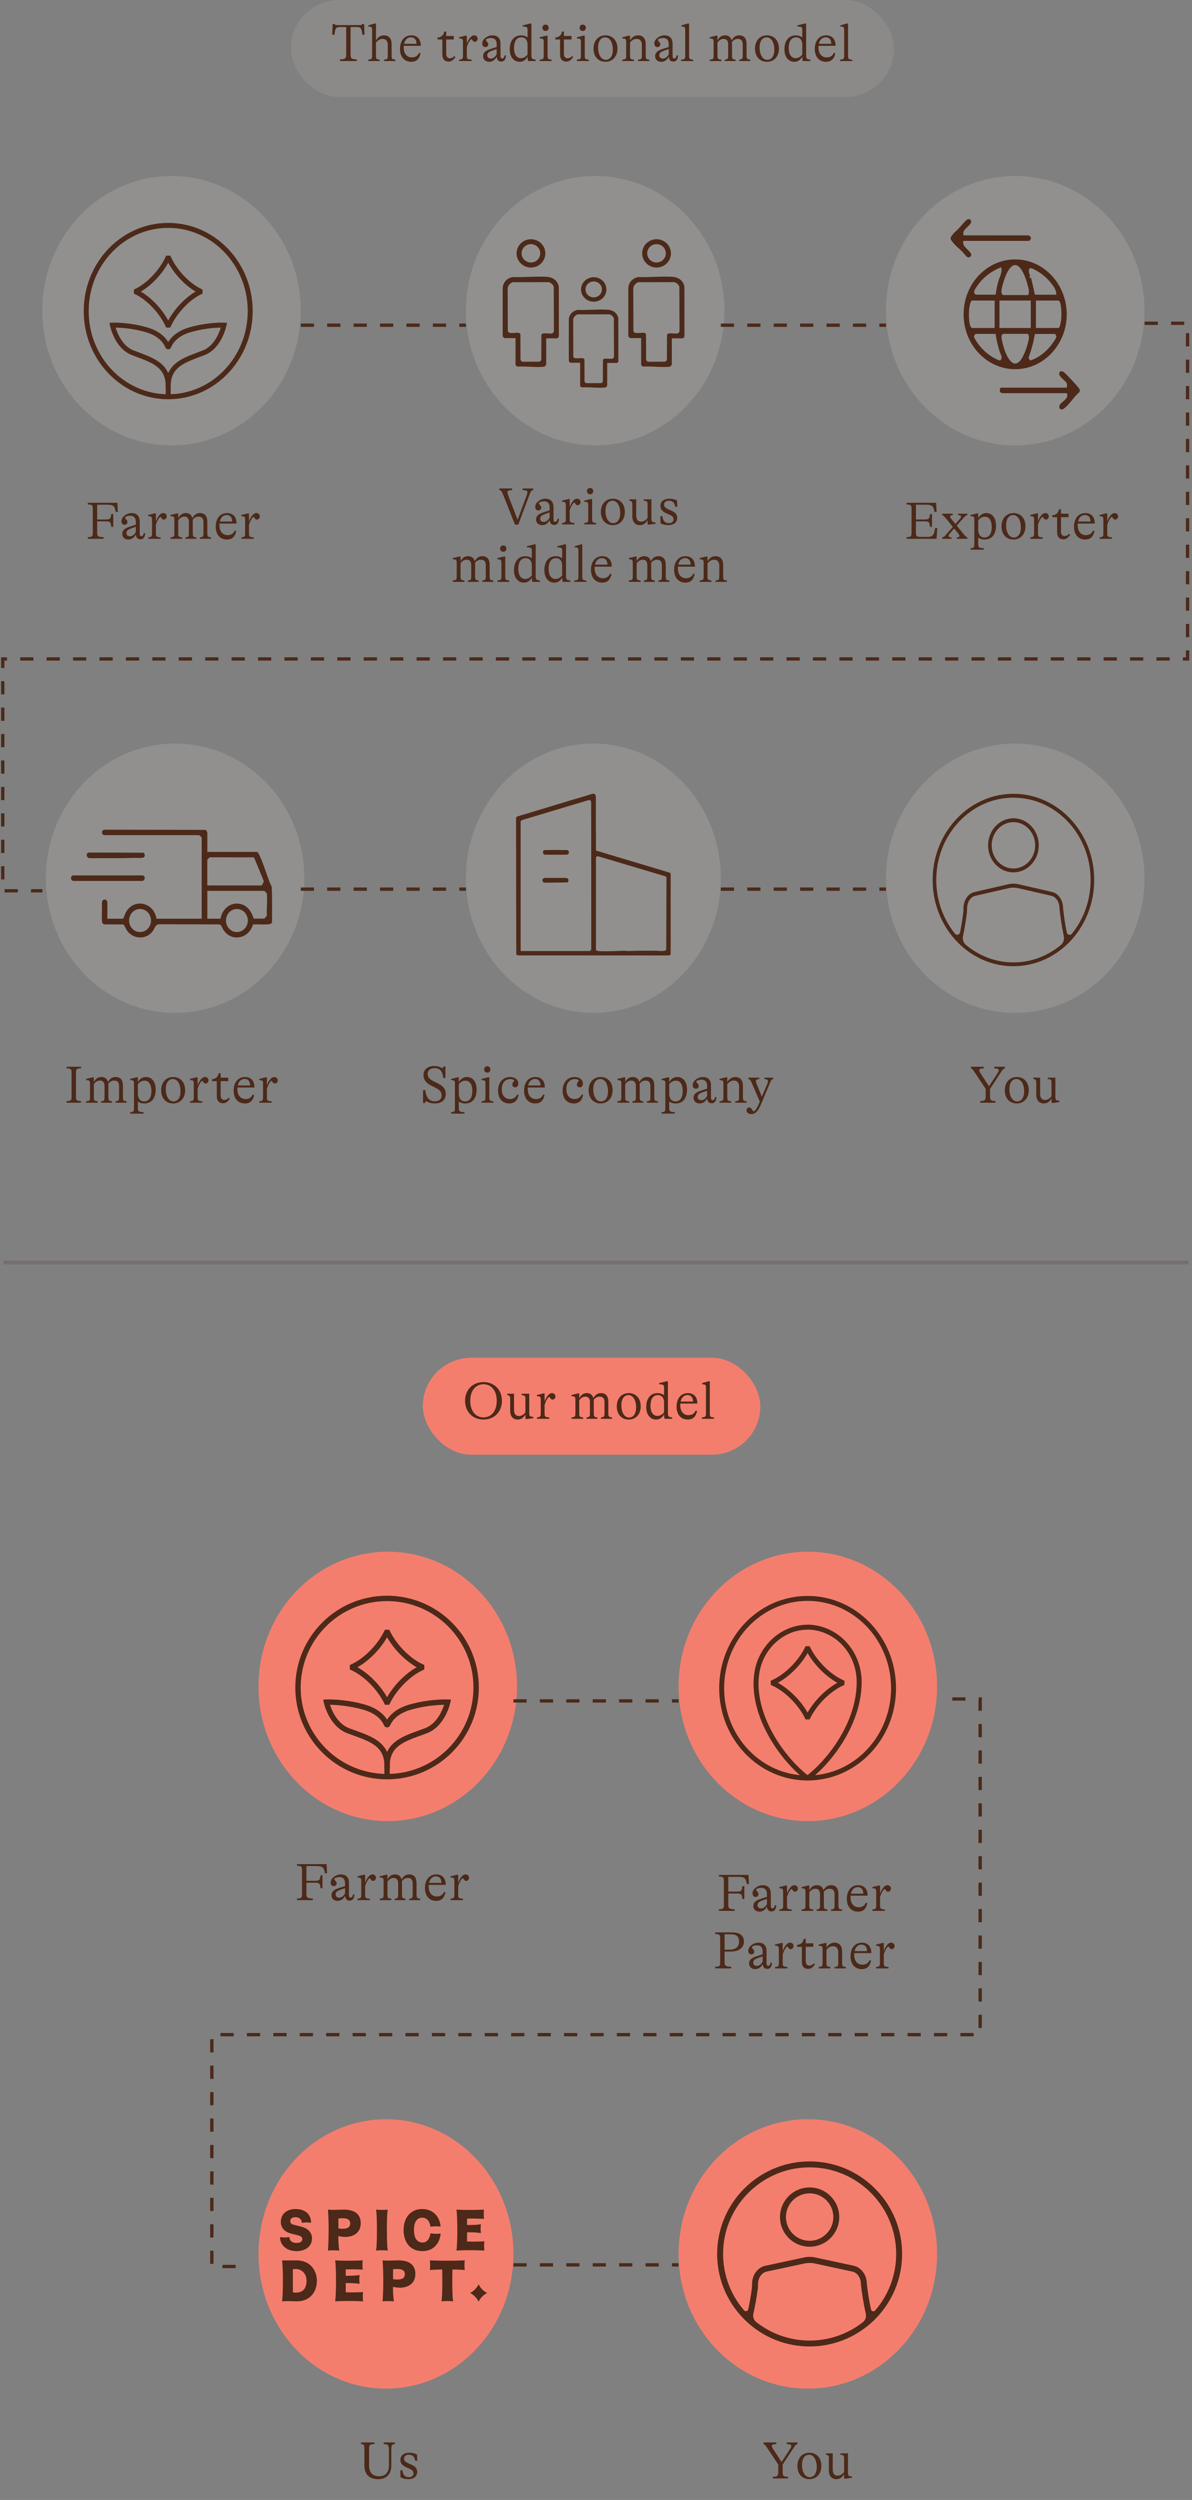<svg xmlns="http://www.w3.org/2000/svg" fill="none" viewBox="0 0 332 696" height="696" width="332">
<rect x="0" y="0" width="332" height="696" fill="#808080" stroke="none"/>
<ellipse fill-opacity="0.15" fill="#F4EFE2" ry="37.5" rx="36" cy="244.5" cx="282.767"></ellipse>
<ellipse fill-opacity="0.15" fill="#F4EFE2" ry="37.5" rx="36" cy="86.5" cx="47.767"></ellipse>
<rect fill-opacity="0.1" fill="#F4EFE2" rx="13.5" height="27" width="168" x="81"></rect>
<path fill="#4C2919" d="M100.84 6.689H101.415L101.533 9.664H100.929C100.708 7.853 100.472 7.529 99.397 7.529H97.644V15.041C97.644 16.278 97.835 16.499 99.367 16.543V17H94.698V16.543C96.23 16.499 96.421 16.278 96.421 15.041V7.529H94.668C93.608 7.529 93.358 7.853 93.151 9.664H92.533L92.65 6.689H93.225C93.313 6.954 93.387 6.984 93.814 6.984H100.251C100.693 6.984 100.767 6.954 100.84 6.689ZM109.078 12.286V15.542C109.078 16.367 109.211 16.529 110.095 16.602V17H106.943V16.602C107.871 16.529 108.003 16.396 108.003 15.542V12.537C108.003 11.417 107.488 10.828 106.56 10.828C105.867 10.828 105.308 11.137 104.718 11.83V15.571C104.718 16.411 104.866 16.529 105.735 16.602V17H102.583V16.602C103.407 16.529 103.643 16.411 103.643 15.571V8.309C103.643 7.543 103.481 7.396 102.583 7.396V7.057L104.394 6.542H104.718V11.255C105.234 10.342 105.985 9.841 106.943 9.841C108.283 9.841 109.078 10.71 109.078 12.286ZM117.201 12.758H112.458C112.443 12.905 112.443 13.052 112.443 13.214C112.443 14.967 113.371 15.984 114.741 15.984C115.713 15.984 116.405 15.483 116.715 14.717L117.127 14.835C116.803 16.352 116.052 17.206 114.535 17.206C112.62 17.206 111.412 15.822 111.412 13.627C111.412 11.358 112.634 9.841 114.549 9.841C116.273 9.841 117.215 10.975 117.201 12.758ZM114.431 10.386C113.548 10.386 112.811 11.005 112.546 12.198H115.993C115.993 11.182 115.566 10.386 114.431 10.386ZM126.561 15.601L126.841 15.866C126.266 16.735 125.751 17.147 124.926 17.147C123.836 17.147 123.203 16.44 123.203 15.232V10.99H121.862V10.475C122.937 10.342 123.556 9.812 123.733 8.781H124.278V10.018H126.384V10.99H124.278V14.997C124.278 15.792 124.661 16.219 125.279 16.219C125.766 16.219 126.163 16.028 126.561 15.601ZM132.053 9.841C132.613 9.841 133.04 10.224 133.04 10.755C133.04 11.285 132.657 11.653 132.215 11.653C131.655 11.653 131.655 11.064 131.228 10.887C130.845 11.241 130.388 11.933 130.02 13.111V15.542C130.02 16.396 130.182 16.529 131.346 16.602V17H127.884V16.602C128.783 16.529 128.945 16.352 128.945 15.542V11.697C128.945 10.858 128.768 10.71 127.884 10.71V10.371L129.652 9.93H130.02V12.183C130.388 11.079 131.169 9.841 132.053 9.841ZM140.558 15.38L140.956 15.498C140.794 16.499 140.528 17.147 139.586 17.147C138.908 17.147 138.393 16.735 138.334 15.792C137.892 16.72 137.111 17.206 136.286 17.206C135.255 17.206 134.548 16.602 134.548 15.63C134.548 14.599 135.299 14.069 136.595 13.642L138.334 13.082V12.375C138.334 11.123 137.774 10.578 136.728 10.578C136.183 10.578 135.653 10.769 135.314 10.99C135.402 11.638 135.992 11.741 135.992 12.331C135.992 12.773 135.638 13.111 135.181 13.111C134.651 13.111 134.312 12.699 134.312 12.11C134.312 10.887 135.8 9.841 137.155 9.841C138.466 9.841 139.409 10.519 139.409 12.198V15.527C139.409 16.116 139.571 16.278 139.88 16.278C140.234 16.278 140.411 16.013 140.558 15.38ZM136.713 16.308C137.273 16.308 137.877 15.954 138.334 15.1V13.656L137.082 14.098C136.212 14.408 135.712 14.702 135.712 15.38C135.712 15.969 136.08 16.308 136.713 16.308ZM148.01 15.335C148.01 16.322 148.216 16.529 149.203 16.602V17H147.171L147.009 16.867L146.935 15.792C146.375 16.764 145.683 17.206 144.725 17.206C143.09 17.206 141.971 15.851 141.971 13.73C141.971 11.329 143.179 9.841 145.138 9.841C145.786 9.841 146.478 10.033 146.935 10.445V8.309C146.935 7.543 146.714 7.396 145.58 7.396V7.057L147.686 6.542H148.01V15.335ZM145.079 16.19C145.757 16.19 146.331 15.91 146.935 15.218V12.419C146.935 11.093 146.257 10.401 145.197 10.401C143.871 10.401 143.164 11.52 143.164 13.362C143.164 15.144 143.886 16.19 145.079 16.19ZM151.952 8.619C151.436 8.619 151.068 8.25 151.068 7.735C151.068 7.219 151.436 6.851 151.952 6.851C152.452 6.851 152.821 7.219 152.821 7.735C152.821 8.25 152.452 8.619 151.952 8.619ZM153.631 17H150.317V16.602C151.289 16.529 151.436 16.367 151.436 15.542V11.697C151.436 10.858 151.274 10.71 150.317 10.71V10.371L152.143 9.93H152.511V15.542C152.511 16.367 152.659 16.529 153.631 16.602V17ZM159.35 15.601L159.63 15.866C159.055 16.735 158.54 17.147 157.715 17.147C156.625 17.147 155.991 16.44 155.991 15.232V10.99H154.651V10.475C155.726 10.342 156.345 9.812 156.522 8.781H157.067V10.018H159.173V10.99H157.067V14.997C157.067 15.792 157.45 16.219 158.068 16.219C158.554 16.219 158.952 16.028 159.35 15.601ZM162.308 8.619C161.792 8.619 161.424 8.25 161.424 7.735C161.424 7.219 161.792 6.851 162.308 6.851C162.809 6.851 163.177 7.219 163.177 7.735C163.177 8.25 162.809 8.619 162.308 8.619ZM163.987 17H160.673V16.602C161.645 16.529 161.792 16.367 161.792 15.542V11.697C161.792 10.858 161.63 10.71 160.673 10.71V10.371L162.5 9.93H162.868V15.542C162.868 16.367 163.015 16.529 163.987 16.602V17ZM168.631 17.206C166.628 17.206 165.302 15.733 165.302 13.538C165.302 11.329 166.642 9.841 168.646 9.841C170.649 9.841 171.975 11.314 171.975 13.509C171.975 15.719 170.634 17.206 168.631 17.206ZM168.749 16.646C169.633 16.646 170.693 15.969 170.693 13.774C170.693 12.08 169.986 10.401 168.528 10.401C167.644 10.401 166.583 11.079 166.583 13.273C166.583 14.967 167.29 16.646 168.749 16.646ZM179.842 12.286V15.542C179.842 16.367 179.975 16.529 180.873 16.602V17H177.721V16.602C178.634 16.529 178.767 16.396 178.767 15.542V12.537C178.767 11.417 178.251 10.828 177.323 10.828C176.631 10.828 176.056 11.137 175.482 11.845V15.542C175.482 16.367 175.629 16.529 176.572 16.602V17H173.317V16.602C174.259 16.529 174.407 16.367 174.407 15.542V11.697C174.407 10.858 174.23 10.71 173.317 10.71V10.371L175.114 9.93H175.482V11.255C176.012 10.342 176.749 9.841 177.706 9.841C179.047 9.841 179.842 10.71 179.842 12.286ZM188.479 15.38L188.877 15.498C188.715 16.499 188.449 17.147 187.507 17.147C186.829 17.147 186.314 16.735 186.255 15.792C185.813 16.72 185.032 17.206 184.207 17.206C183.176 17.206 182.469 16.602 182.469 15.63C182.469 14.599 183.22 14.069 184.516 13.642L186.255 13.082V12.375C186.255 11.123 185.695 10.578 184.649 10.578C184.104 10.578 183.574 10.769 183.235 10.99C183.323 11.638 183.913 11.741 183.913 12.331C183.913 12.773 183.559 13.111 183.102 13.111C182.572 13.111 182.233 12.699 182.233 12.11C182.233 10.887 183.721 9.841 185.076 9.841C186.387 9.841 187.33 10.519 187.33 12.198V15.527C187.33 16.116 187.492 16.278 187.801 16.278C188.155 16.278 188.332 16.013 188.479 15.38ZM184.634 16.308C185.194 16.308 185.798 15.954 186.255 15.1V13.656L185.003 14.098C184.133 14.408 183.633 14.702 183.633 15.38C183.633 15.969 184.001 16.308 184.634 16.308ZM191.925 15.498C191.925 16.455 192.101 16.543 193.074 16.602V17H189.7V16.602C190.599 16.543 190.849 16.455 190.849 15.498V8.309C190.849 7.543 190.687 7.396 189.789 7.396V7.057L191.601 6.542H191.925V15.498ZM207.936 12.272V15.439C207.936 16.367 208.083 16.529 208.967 16.602V17H205.874V16.602C206.728 16.529 206.861 16.367 206.861 15.439V12.331C206.861 11.344 206.404 10.828 205.505 10.828C204.843 10.828 204.356 11.108 203.856 11.712C203.87 11.859 203.885 12.021 203.885 12.183V15.439C203.885 16.381 204.018 16.529 204.887 16.602V17H201.852V16.602C202.692 16.529 202.81 16.367 202.81 15.439V12.301C202.81 11.358 202.368 10.828 201.543 10.828C200.865 10.828 200.35 11.137 199.834 11.83V15.542C199.834 16.367 199.982 16.529 200.924 16.602V17H197.669V16.602C198.612 16.529 198.759 16.367 198.759 15.542V11.697C198.759 10.858 198.582 10.71 197.669 10.71V10.371L199.466 9.93H199.834V11.255C200.32 10.327 200.983 9.841 201.926 9.841C202.898 9.841 203.532 10.327 203.782 11.241C204.268 10.327 204.931 9.841 205.874 9.841C207.244 9.841 207.936 10.666 207.936 12.272ZM213.61 17.206C211.607 17.206 210.281 15.733 210.281 13.538C210.281 11.329 211.622 9.841 213.625 9.841C215.628 9.841 216.954 11.314 216.954 13.509C216.954 15.719 215.614 17.206 213.61 17.206ZM213.728 16.646C214.612 16.646 215.673 15.969 215.673 13.774C215.673 12.08 214.966 10.401 213.507 10.401C212.624 10.401 211.563 11.079 211.563 13.273C211.563 14.967 212.27 16.646 213.728 16.646ZM224.527 15.335C224.527 16.322 224.733 16.529 225.72 16.602V17H223.687L223.525 16.867L223.452 15.792C222.892 16.764 222.2 17.206 221.242 17.206C219.607 17.206 218.488 15.851 218.488 13.73C218.488 11.329 219.696 9.841 221.655 9.841C222.303 9.841 222.995 10.033 223.452 10.445V8.309C223.452 7.543 223.231 7.396 222.097 7.396V7.057L224.203 6.542H224.527V15.335ZM221.596 16.19C222.273 16.19 222.848 15.91 223.452 15.218V12.419C223.452 11.093 222.774 10.401 221.714 10.401C220.388 10.401 219.681 11.52 219.681 13.362C219.681 15.144 220.403 16.19 221.596 16.19ZM232.727 12.758H227.984C227.97 12.905 227.97 13.052 227.97 13.214C227.97 14.967 228.898 15.984 230.268 15.984C231.24 15.984 231.932 15.483 232.241 14.717L232.654 14.835C232.33 16.352 231.578 17.206 230.061 17.206C228.146 17.206 226.939 15.822 226.939 13.627C226.939 11.358 228.161 9.841 230.076 9.841C231.799 9.841 232.742 10.975 232.727 12.758ZM229.958 10.386C229.074 10.386 228.338 11.005 228.073 12.198H231.52C231.52 11.182 231.092 10.386 229.958 10.386ZM236.199 15.498C236.199 16.455 236.376 16.543 237.348 16.602V17H233.975V16.602C234.874 16.543 235.124 16.455 235.124 15.498V8.309C235.124 7.543 234.962 7.396 234.063 7.396V7.057L235.875 6.542H236.199V15.498Z"></path>
<rect fill="#F47E6E" rx="13.5" height="27" width="94" y="378" x="117.767"></rect>
<path fill="#4C2919" d="M134.659 395.206C131.727 395.206 129.533 393.129 129.533 389.992C129.533 386.854 131.727 384.777 134.659 384.777C137.605 384.777 139.799 386.854 139.799 389.992C139.799 393.129 137.605 395.206 134.659 395.206ZM134.659 394.602C136.898 394.602 138.356 392.776 138.356 389.992C138.356 387.208 136.898 385.381 134.659 385.381C132.434 385.381 130.976 387.208 130.976 389.992C130.976 392.776 132.434 394.602 134.659 394.602ZM147.41 388.018V393.365C147.41 394.278 147.646 394.44 148.544 394.44V394.823L146.541 395.088L146.335 394.926V393.792C145.79 394.764 145.142 395.206 144.17 395.206C142.947 395.206 142.093 394.367 142.093 392.761V389.329C142.093 388.681 141.872 388.489 141.268 388.386V388.018H143.168V392.481C143.168 393.748 143.713 394.219 144.538 394.219C145.215 394.219 145.76 393.91 146.335 393.218V389.388C146.335 388.592 146.129 388.489 145.289 388.401V388.018H147.41ZM153.716 387.841C154.276 387.841 154.703 388.224 154.703 388.754C154.703 389.285 154.32 389.653 153.878 389.653C153.319 389.653 153.319 389.064 152.891 388.887C152.508 389.241 152.052 389.933 151.684 391.111V393.542C151.684 394.396 151.846 394.529 153.009 394.602V395H149.548V394.602C150.446 394.529 150.608 394.352 150.608 393.542V389.697C150.608 388.858 150.432 388.71 149.548 388.71V388.371L151.315 387.93H151.684V390.183C152.052 389.079 152.833 387.841 153.716 387.841ZM169.437 390.272V393.439C169.437 394.367 169.585 394.529 170.469 394.602V395H167.375V394.602C168.23 394.529 168.362 394.367 168.362 393.439V390.331C168.362 389.344 167.905 388.828 167.007 388.828C166.344 388.828 165.858 389.108 165.357 389.712C165.372 389.859 165.387 390.021 165.387 390.183V393.439C165.387 394.381 165.519 394.529 166.388 394.602V395H163.354V394.602C164.194 394.529 164.311 394.367 164.311 393.439V390.301C164.311 389.358 163.869 388.828 163.045 388.828C162.367 388.828 161.851 389.137 161.336 389.83V393.542C161.336 394.367 161.483 394.529 162.426 394.602V395H159.171V394.602C160.113 394.529 160.261 394.367 160.261 393.542V389.697C160.261 388.858 160.084 388.71 159.171 388.71V388.371L160.968 387.93H161.336V389.255C161.822 388.327 162.485 387.841 163.428 387.841C164.4 387.841 165.033 388.327 165.284 389.241C165.77 388.327 166.432 387.841 167.375 387.841C168.745 387.841 169.437 388.666 169.437 390.272ZM175.112 395.206C173.109 395.206 171.783 393.733 171.783 391.538C171.783 389.329 173.123 387.841 175.127 387.841C177.13 387.841 178.456 389.314 178.456 391.509C178.456 393.718 177.115 395.206 175.112 395.206ZM175.23 394.646C176.114 394.646 177.174 393.969 177.174 391.774C177.174 390.08 176.467 388.401 175.009 388.401C174.125 388.401 173.065 389.079 173.065 391.273C173.065 392.967 173.772 394.646 175.23 394.646ZM186.029 393.336C186.029 394.322 186.235 394.529 187.222 394.602V395H185.189L185.027 394.867L184.953 393.792C184.394 394.764 183.701 395.206 182.744 395.206C181.109 395.206 179.989 393.851 179.989 391.73C179.989 389.329 181.197 387.841 183.156 387.841C183.804 387.841 184.497 388.033 184.953 388.445V386.309C184.953 385.543 184.732 385.396 183.598 385.396V385.057L185.705 384.542H186.029V393.336ZM183.097 394.19C183.775 394.19 184.349 393.91 184.953 393.218V390.419C184.953 389.093 184.276 388.401 183.215 388.401C181.889 388.401 181.182 389.52 181.182 391.362C181.182 393.144 181.904 394.19 183.097 394.19ZM194.229 390.758H189.486C189.471 390.905 189.471 391.052 189.471 391.214C189.471 392.967 190.399 393.984 191.769 393.984C192.741 393.984 193.434 393.483 193.743 392.717L194.155 392.835C193.831 394.352 193.08 395.206 191.563 395.206C189.648 395.206 188.44 393.822 188.44 391.627C188.44 389.358 189.663 387.841 191.578 387.841C193.301 387.841 194.244 388.975 194.229 390.758ZM191.46 388.386C190.576 388.386 189.839 389.005 189.574 390.198H193.021C193.021 389.182 192.594 388.386 191.46 388.386ZM197.701 393.498C197.701 394.455 197.878 394.543 198.85 394.602V395H195.477V394.602C196.375 394.543 196.626 394.455 196.626 393.498V386.309C196.626 385.543 196.464 385.396 195.565 385.396V385.057L197.377 384.542H197.701V393.498Z"></path>
<ellipse fill-opacity="0.15" fill="#F4EFE2" ry="37.5" rx="35.5" cy="244.5" cx="165.267"></ellipse>
<ellipse fill-opacity="0.15" fill="#F4EFE2" ry="37.5" rx="36" cy="244.5" cx="48.767"></ellipse>
<ellipse fill-opacity="0.15" fill="#F4EFE2" ry="37.5" rx="36" cy="86.5" cx="165.767"></ellipse>
<path fill="#4C2919" d="M24.459 139.984H32.693L32.826 142.517H32.222C31.986 140.912 31.573 140.514 29.894 140.514H27.066V144.624H29.379C30.69 144.624 30.852 144.462 30.984 143.106H31.544V146.671H30.984C30.852 145.316 30.675 145.154 29.379 145.154H27.066V148.277C27.066 149.352 27.361 149.499 28.849 149.543V150H24.459V149.543C25.696 149.514 25.843 149.367 25.843 148.291V141.692C25.843 140.617 25.696 140.47 24.459 140.44V139.984ZM40.061 148.38L40.459 148.498C40.297 149.499 40.031 150.147 39.089 150.147C38.411 150.147 37.895 149.735 37.837 148.792C37.395 149.72 36.614 150.206 35.789 150.206C34.758 150.206 34.051 149.602 34.051 148.63C34.051 147.599 34.802 147.069 36.098 146.642L37.837 146.082V145.375C37.837 144.123 37.277 143.578 36.231 143.578C35.686 143.578 35.156 143.769 34.817 143.99C34.905 144.638 35.495 144.741 35.495 145.331C35.495 145.772 35.141 146.111 34.684 146.111C34.154 146.111 33.815 145.699 33.815 145.11C33.815 143.887 35.303 142.841 36.658 142.841C37.969 142.841 38.912 143.519 38.912 145.198V148.527C38.912 149.116 39.074 149.278 39.383 149.278C39.737 149.278 39.913 149.013 40.061 148.38ZM36.216 149.308C36.776 149.308 37.38 148.954 37.837 148.1V146.656L36.584 147.098C35.715 147.408 35.215 147.702 35.215 148.38C35.215 148.969 35.583 149.308 36.216 149.308ZM45.451 142.841C46.011 142.841 46.438 143.224 46.438 143.754C46.438 144.285 46.055 144.653 45.613 144.653C45.053 144.653 45.053 144.064 44.626 143.887C44.243 144.241 43.786 144.933 43.418 146.111V148.542C43.418 149.396 43.58 149.529 44.744 149.602V150H41.282V149.602C42.181 149.529 42.343 149.352 42.343 148.542V144.697C42.343 143.858 42.166 143.71 41.282 143.71V143.371L43.05 142.93H43.418V145.183C43.786 144.079 44.567 142.841 45.451 142.841ZM57.742 145.272V148.439C57.742 149.367 57.889 149.529 58.773 149.602V150H55.679V149.602C56.534 149.529 56.666 149.367 56.666 148.439V145.331C56.666 144.344 56.21 143.828 55.311 143.828C54.648 143.828 54.162 144.108 53.661 144.712C53.676 144.859 53.691 145.021 53.691 145.183V148.439C53.691 149.381 53.823 149.529 54.692 149.602V150H51.658V149.602C52.498 149.529 52.615 149.367 52.615 148.439V145.301C52.615 144.358 52.174 143.828 51.349 143.828C50.671 143.828 50.156 144.137 49.64 144.83V148.542C49.64 149.367 49.787 149.529 50.73 149.602V150H47.475V149.602C48.417 149.529 48.565 149.367 48.565 148.542V144.697C48.565 143.858 48.388 143.71 47.475 143.71V143.371L49.272 142.93H49.64V144.255C50.126 143.327 50.789 142.841 51.732 142.841C52.704 142.841 53.337 143.327 53.588 144.241C54.074 143.327 54.737 142.841 55.679 142.841C57.049 142.841 57.742 143.666 57.742 145.272ZM65.876 145.758H61.133C61.118 145.905 61.118 146.052 61.118 146.214C61.118 147.967 62.046 148.984 63.416 148.984C64.388 148.984 65.081 148.483 65.39 147.717L65.802 147.835C65.478 149.352 64.727 150.206 63.21 150.206C61.295 150.206 60.087 148.822 60.087 146.627C60.087 144.358 61.31 142.841 63.225 142.841C64.948 142.841 65.891 143.975 65.876 145.758ZM63.107 143.386C62.223 143.386 61.487 144.005 61.221 145.198H64.668C64.668 144.182 64.241 143.386 63.107 143.386ZM71.379 142.841C71.939 142.841 72.366 143.224 72.366 143.754C72.366 144.285 71.983 144.653 71.541 144.653C70.981 144.653 70.981 144.064 70.554 143.887C70.171 144.241 69.714 144.933 69.346 146.111V148.542C69.346 149.396 69.508 149.529 70.672 149.602V150H67.21V149.602C68.109 149.529 68.271 149.352 68.271 148.542V144.697C68.271 143.858 68.094 143.71 67.21 143.71V143.371L68.978 142.93H69.346V145.183C69.714 144.079 70.495 142.841 71.379 142.841Z"></path>
<path fill="#4C2919" d="M145.563 136.44V135.984H148.524V136.44C147.994 136.529 147.817 136.794 147.463 137.736L144.355 146.059H143.427L140.202 137.898C139.701 136.661 139.583 136.514 139.082 136.44V135.984H142.632V136.44C141.601 136.499 141.336 136.617 141.336 137.044C141.336 137.28 141.439 137.648 141.645 138.178L144.164 144.689L146.683 137.943C146.845 137.53 146.889 137.265 146.889 137.059C146.889 136.632 146.609 136.499 145.563 136.44ZM155.313 144.38L155.711 144.498C155.549 145.499 155.283 146.147 154.341 146.147C153.663 146.147 153.148 145.735 153.089 144.792C152.647 145.72 151.866 146.206 151.041 146.206C150.01 146.206 149.303 145.602 149.303 144.63C149.303 143.599 150.054 143.069 151.35 142.642L153.089 142.082V141.375C153.089 140.123 152.529 139.578 151.483 139.578C150.938 139.578 150.408 139.769 150.069 139.99C150.157 140.638 150.747 140.741 150.747 141.331C150.747 141.772 150.393 142.111 149.936 142.111C149.406 142.111 149.067 141.699 149.067 141.11C149.067 139.887 150.555 138.841 151.91 138.841C153.221 138.841 154.164 139.519 154.164 141.198V144.527C154.164 145.116 154.326 145.278 154.635 145.278C154.989 145.278 155.166 145.013 155.313 144.38ZM151.468 145.308C152.028 145.308 152.632 144.954 153.089 144.1V142.656L151.837 143.098C150.967 143.408 150.467 143.702 150.467 144.38C150.467 144.969 150.835 145.308 151.468 145.308ZM160.703 138.841C161.263 138.841 161.69 139.224 161.69 139.754C161.69 140.285 161.307 140.653 160.865 140.653C160.305 140.653 160.305 140.064 159.878 139.887C159.495 140.241 159.039 140.933 158.67 142.111V144.542C158.67 145.396 158.832 145.529 159.996 145.602V146H156.534V145.602C157.433 145.529 157.595 145.352 157.595 144.542V140.697C157.595 139.858 157.418 139.71 156.534 139.71V139.371L158.302 138.93H158.67V141.183C159.039 140.079 159.819 138.841 160.703 138.841ZM164.362 137.619C163.846 137.619 163.478 137.25 163.478 136.735C163.478 136.219 163.846 135.851 164.362 135.851C164.863 135.851 165.231 136.219 165.231 136.735C165.231 137.25 164.863 137.619 164.362 137.619ZM166.041 146H162.727V145.602C163.699 145.529 163.846 145.367 163.846 144.542V140.697C163.846 139.858 163.684 139.71 162.727 139.71V139.371L164.553 138.93H164.922V144.542C164.922 145.367 165.069 145.529 166.041 145.602V146ZM170.685 146.206C168.681 146.206 167.356 144.733 167.356 142.538C167.356 140.329 168.696 138.841 170.699 138.841C172.703 138.841 174.028 140.314 174.028 142.509C174.028 144.718 172.688 146.206 170.685 146.206ZM170.803 145.646C171.686 145.646 172.747 144.969 172.747 142.774C172.747 141.08 172.04 139.401 170.582 139.401C169.698 139.401 168.637 140.079 168.637 142.273C168.637 143.967 169.344 145.646 170.803 145.646ZM181.439 139.018V144.365C181.439 145.278 181.675 145.44 182.573 145.44V145.823L180.57 146.088L180.364 145.926V144.792C179.819 145.764 179.171 146.206 178.199 146.206C176.976 146.206 176.122 145.367 176.122 143.761V140.329C176.122 139.681 175.901 139.489 175.297 139.386V139.018H177.197V143.481C177.197 144.748 177.742 145.219 178.567 145.219C179.244 145.219 179.789 144.91 180.364 144.218V140.388C180.364 139.592 180.158 139.489 179.318 139.401V139.018H181.439ZM186.125 146.206C185.389 146.206 184.593 146.029 183.989 145.705L183.916 143.717H184.49C184.652 145.087 185.285 145.646 186.243 145.646C187.082 145.646 187.598 145.249 187.598 144.601C187.598 144.026 187.303 143.673 186.552 143.334L185.447 142.833C184.475 142.406 183.945 141.743 183.945 140.83C183.945 139.578 184.961 138.841 186.449 138.841C187.2 138.841 187.966 139.018 188.57 139.342L188.644 141.08H188.055C187.907 139.961 187.333 139.401 186.317 139.401C185.521 139.401 184.961 139.799 184.961 140.462C184.961 141.036 185.271 141.389 186.022 141.728L187.127 142.229C188.114 142.671 188.614 143.245 188.614 144.188C188.614 145.44 187.642 146.206 186.125 146.206ZM136.378 157.272V160.439C136.378 161.367 136.526 161.529 137.409 161.602V162H134.316V161.602C135.17 161.529 135.303 161.367 135.303 160.439V157.331C135.303 156.344 134.846 155.828 133.948 155.828C133.285 155.828 132.799 156.108 132.298 156.712C132.313 156.859 132.327 157.021 132.327 157.183V160.439C132.327 161.381 132.46 161.529 133.329 161.602V162H130.295V161.602C131.134 161.529 131.252 161.367 131.252 160.439V157.301C131.252 156.358 130.81 155.828 129.985 155.828C129.308 155.828 128.792 156.137 128.277 156.83V160.542C128.277 161.367 128.424 161.529 129.367 161.602V162H126.111V161.602C127.054 161.529 127.201 161.367 127.201 160.542V156.697C127.201 155.858 127.025 155.71 126.111 155.71V155.371L127.908 154.93H128.277V156.255C128.763 155.327 129.426 154.841 130.368 154.841C131.341 154.841 131.974 155.327 132.224 156.241C132.71 155.327 133.373 154.841 134.316 154.841C135.686 154.841 136.378 155.666 136.378 157.272ZM140.167 153.619C139.652 153.619 139.284 153.25 139.284 152.735C139.284 152.219 139.652 151.851 140.167 151.851C140.668 151.851 141.037 152.219 141.037 152.735C141.037 153.25 140.668 153.619 140.167 153.619ZM141.847 162H138.532V161.602C139.505 161.529 139.652 161.367 139.652 160.542V156.697C139.652 155.858 139.49 155.71 138.532 155.71V155.371L140.359 154.93H140.727V160.542C140.727 161.367 140.874 161.529 141.847 161.602V162ZM149.201 160.336C149.201 161.322 149.407 161.529 150.394 161.602V162H148.361L148.199 161.867L148.125 160.792C147.566 161.764 146.873 162.206 145.916 162.206C144.281 162.206 143.161 160.851 143.161 158.73C143.161 156.329 144.369 154.841 146.328 154.841C146.976 154.841 147.669 155.033 148.125 155.445V153.309C148.125 152.543 147.904 152.396 146.77 152.396V152.057L148.877 151.542H149.201V160.336ZM146.269 161.19C146.947 161.19 147.521 160.91 148.125 160.218V157.419C148.125 156.093 147.448 155.401 146.387 155.401C145.061 155.401 144.354 156.52 144.354 158.362C144.354 160.144 145.076 161.19 146.269 161.19ZM157.651 160.336C157.651 161.322 157.858 161.529 158.845 161.602V162H156.812L156.65 161.867L156.576 160.792C156.016 161.764 155.324 162.206 154.367 162.206C152.732 162.206 151.612 160.851 151.612 158.73C151.612 156.329 152.82 154.841 154.779 154.841C155.427 154.841 156.12 155.033 156.576 155.445V153.309C156.576 152.543 156.355 152.396 155.221 152.396V152.057L157.327 151.542H157.651V160.336ZM154.72 161.19C155.398 161.19 155.972 160.91 156.576 160.218V157.419C156.576 156.093 155.899 155.401 154.838 155.401C153.512 155.401 152.805 156.52 152.805 158.362C152.805 160.144 153.527 161.19 154.72 161.19ZM162.182 160.498C162.182 161.455 162.359 161.543 163.331 161.602V162H159.958V161.602C160.856 161.543 161.107 161.455 161.107 160.498V153.309C161.107 152.543 160.945 152.396 160.046 152.396V152.057L161.858 151.542H162.182V160.498ZM170.39 157.758H165.647C165.632 157.905 165.632 158.052 165.632 158.214C165.632 159.967 166.56 160.984 167.93 160.984C168.902 160.984 169.595 160.483 169.904 159.717L170.316 159.835C169.992 161.352 169.241 162.206 167.724 162.206C165.809 162.206 164.601 160.822 164.601 158.627C164.601 156.358 165.824 154.841 167.739 154.841C169.462 154.841 170.405 155.975 170.39 157.758ZM167.621 155.386C166.737 155.386 166 156.005 165.735 157.198H169.182C169.182 156.182 168.755 155.386 167.621 155.386ZM185.421 157.272V160.439C185.421 161.367 185.569 161.529 186.452 161.602V162H183.359V161.602C184.213 161.529 184.346 161.367 184.346 160.439V157.331C184.346 156.344 183.889 155.828 182.991 155.828C182.328 155.828 181.842 156.108 181.341 156.712C181.356 156.859 181.37 157.021 181.37 157.183V160.439C181.37 161.381 181.503 161.529 182.372 161.602V162H179.338V161.602C180.177 161.529 180.295 161.367 180.295 160.439V157.301C180.295 156.358 179.853 155.828 179.028 155.828C178.351 155.828 177.835 156.137 177.32 156.83V160.542C177.32 161.367 177.467 161.529 178.41 161.602V162H175.154V161.602C176.097 161.529 176.244 161.367 176.244 160.542V156.697C176.244 155.858 176.068 155.71 175.154 155.71V155.371L176.951 154.93H177.32V156.255C177.806 155.327 178.469 154.841 179.411 154.841C180.384 154.841 181.017 155.327 181.267 156.241C181.753 155.327 182.416 154.841 183.359 154.841C184.729 154.841 185.421 155.666 185.421 157.272ZM193.556 157.758H188.813C188.798 157.905 188.798 158.052 188.798 158.214C188.798 159.967 189.726 160.984 191.096 160.984C192.068 160.984 192.76 160.483 193.07 159.717L193.482 159.835C193.158 161.352 192.407 162.206 190.89 162.206C188.975 162.206 187.767 160.822 187.767 158.627C187.767 156.358 188.989 154.841 190.904 154.841C192.628 154.841 193.571 155.975 193.556 157.758ZM190.787 155.386C189.903 155.386 189.166 156.005 188.901 157.198H192.348C192.348 156.182 191.921 155.386 190.787 155.386ZM201.415 157.286V160.542C201.415 161.367 201.548 161.529 202.446 161.602V162H199.294V161.602C200.207 161.529 200.34 161.396 200.34 160.542V157.537C200.34 156.417 199.824 155.828 198.896 155.828C198.204 155.828 197.63 156.137 197.055 156.844V160.542C197.055 161.367 197.202 161.529 198.145 161.602V162H194.89V161.602C195.833 161.529 195.98 161.367 195.98 160.542V156.697C195.98 155.858 195.803 155.71 194.89 155.71V155.371L196.687 154.93H197.055V156.255C197.585 155.342 198.322 154.841 199.279 154.841C200.62 154.841 201.415 155.71 201.415 157.286Z"></path>
<path fill="#4C2919" d="M260.439 147.01H261.058L260.852 150H252.5V149.543C253.737 149.514 253.885 149.367 253.885 148.291V141.692C253.885 140.617 253.737 140.47 252.5 140.44V139.984H260.734L260.867 142.517H260.263C260.027 140.897 259.585 140.514 257.935 140.514H255.107V144.624H257.42C258.716 144.624 258.893 144.462 259.025 143.106H259.585V146.671H259.025C258.893 145.316 258.716 145.154 257.42 145.154H255.107V148.35C255.107 149.278 255.313 149.47 256.374 149.47H258.363C259.747 149.47 260.204 148.939 260.439 147.01ZM269.435 143.018V143.416C268.993 143.475 268.728 143.754 267.918 144.682L266.474 146.332L268.08 148.306C268.787 149.19 269.096 149.529 269.435 149.602V150H266.489V149.602C267.004 149.588 267.225 149.455 267.225 149.205C267.225 149.043 267.137 148.836 266.887 148.527L265.752 147.142L264.559 148.512C264.309 148.807 264.191 149.028 264.191 149.19C264.191 149.455 264.441 149.588 265.001 149.602V150H262.423V149.602C262.88 149.543 263.145 149.263 263.941 148.336L265.384 146.686L263.779 144.712C263.057 143.828 262.762 143.489 262.409 143.416V143.018H265.369V143.416C264.854 143.43 264.633 143.563 264.633 143.813C264.633 143.975 264.707 144.182 264.972 144.491L266.106 145.876L267.314 144.506C267.564 144.211 267.682 143.99 267.682 143.828C267.682 143.563 267.432 143.43 266.872 143.416V143.018H269.435ZM274.732 142.841C276.323 142.841 277.413 144.182 277.413 146.332C277.413 148.763 276.249 150.206 274.246 150.206C273.391 150.206 272.846 149.956 272.449 149.646V151.473C272.449 152.401 272.655 152.578 274.025 152.637V153.034H270.313V152.637C271.226 152.578 271.373 152.43 271.373 151.473V144.697C271.373 143.858 271.197 143.71 270.313 143.71V143.371L272.08 142.93H272.449V144.255C272.979 143.342 273.73 142.841 274.732 142.841ZM274.216 149.646C275.483 149.646 276.22 148.601 276.22 146.7C276.22 144.918 275.498 143.858 274.334 143.858C273.642 143.858 273.053 144.123 272.449 144.83V147.437C272.449 148.925 273.156 149.646 274.216 149.646ZM282.273 150.206C280.27 150.206 278.944 148.733 278.944 146.538C278.944 144.329 280.284 142.841 282.288 142.841C284.291 142.841 285.617 144.314 285.617 146.509C285.617 148.718 284.276 150.206 282.273 150.206ZM282.391 149.646C283.274 149.646 284.335 148.969 284.335 146.774C284.335 145.08 283.628 143.401 282.17 143.401C281.286 143.401 280.225 144.079 280.225 146.273C280.225 147.967 280.932 149.646 282.391 149.646ZM291.127 142.841C291.687 142.841 292.114 143.224 292.114 143.754C292.114 144.285 291.731 144.653 291.289 144.653C290.729 144.653 290.729 144.064 290.302 143.887C289.919 144.241 289.463 144.933 289.094 146.111V148.542C289.094 149.396 289.256 149.529 290.42 149.602V150H286.959V149.602C287.857 149.529 288.019 149.352 288.019 148.542V144.697C288.019 143.858 287.842 143.71 286.959 143.71V143.371L288.726 142.93H289.094V145.183C289.463 144.079 290.243 142.841 291.127 142.841ZM297.79 148.601L298.07 148.866C297.495 149.735 296.98 150.147 296.155 150.147C295.065 150.147 294.431 149.44 294.431 148.232V143.99H293.091V143.475C294.166 143.342 294.785 142.812 294.962 141.781H295.507V143.018H297.613V143.99H295.507V147.997C295.507 148.792 295.89 149.219 296.508 149.219C296.994 149.219 297.392 149.028 297.79 148.601ZM304.921 145.758H300.178C300.163 145.905 300.163 146.052 300.163 146.214C300.163 147.967 301.091 148.984 302.461 148.984C303.433 148.984 304.126 148.483 304.435 147.717L304.847 147.835C304.523 149.352 303.772 150.206 302.255 150.206C300.34 150.206 299.132 148.822 299.132 146.627C299.132 144.358 300.355 142.841 302.27 142.841C303.993 142.841 304.936 143.975 304.921 145.758ZM302.152 143.386C301.268 143.386 300.531 144.005 300.266 145.198H303.713C303.713 144.182 303.286 143.386 302.152 143.386ZM310.424 142.841C310.983 142.841 311.41 143.224 311.41 143.754C311.41 144.285 311.027 144.653 310.586 144.653C310.026 144.653 310.026 144.064 309.599 143.887C309.216 144.241 308.759 144.933 308.391 146.111V148.542C308.391 149.396 308.553 149.529 309.717 149.602V150H306.255V149.602C307.153 149.529 307.316 149.352 307.316 148.542V144.697C307.316 143.858 307.139 143.71 306.255 143.71V143.371L308.023 142.93H308.391V145.183C308.759 144.079 309.54 142.841 310.424 142.841Z"></path>
<path fill="#4C2919" d="M22.557 307H18.55V306.543C19.788 306.514 19.935 306.367 19.935 305.291V298.692C19.935 297.617 19.788 297.47 18.55 297.44V296.984H22.557V297.44C21.32 297.47 21.157 297.617 21.157 298.692V305.291C21.157 306.367 21.32 306.514 22.557 306.543V307ZM34.241 302.272V305.439C34.241 306.367 34.388 306.529 35.272 306.602V307H32.179V306.602C33.033 306.529 33.166 306.367 33.166 305.439V302.331C33.166 301.344 32.709 300.828 31.811 300.828C31.148 300.828 30.662 301.108 30.161 301.712C30.175 301.859 30.19 302.021 30.19 302.183V305.439C30.19 306.381 30.323 306.529 31.192 306.602V307H28.157V306.602C28.997 306.529 29.115 306.367 29.115 305.439V302.301C29.115 301.358 28.673 300.828 27.848 300.828C27.171 300.828 26.655 301.137 26.139 301.83V305.542C26.139 306.367 26.287 306.529 27.229 306.602V307H23.974V306.602C24.917 306.529 25.064 306.367 25.064 305.542V301.697C25.064 300.858 24.887 300.71 23.974 300.71V300.371L25.771 299.93H26.139V301.255C26.625 300.327 27.288 299.841 28.231 299.841C29.203 299.841 29.837 300.327 30.087 301.241C30.573 300.327 31.236 299.841 32.179 299.841C33.549 299.841 34.241 300.666 34.241 302.272ZM40.681 299.841C42.272 299.841 43.362 301.182 43.362 303.332C43.362 305.763 42.199 307.206 40.195 307.206C39.341 307.206 38.796 306.956 38.398 306.646V308.473C38.398 309.401 38.605 309.578 39.974 309.637V310.034H36.263V309.637C37.176 309.578 37.323 309.43 37.323 308.473V301.697C37.323 300.858 37.146 300.71 36.263 300.71V300.371L38.03 299.93H38.398V301.255C38.929 300.342 39.68 299.841 40.681 299.841ZM40.166 306.646C41.433 306.646 42.169 305.601 42.169 303.7C42.169 301.918 41.447 300.858 40.284 300.858C39.592 300.858 39.002 301.123 38.398 301.83V304.437C38.398 305.925 39.105 306.646 40.166 306.646ZM48.222 307.206C46.219 307.206 44.894 305.733 44.894 303.538C44.894 301.329 46.234 299.841 48.237 299.841C50.24 299.841 51.566 301.314 51.566 303.509C51.566 305.718 50.226 307.206 48.222 307.206ZM48.34 306.646C49.224 306.646 50.285 305.969 50.285 303.774C50.285 302.08 49.578 300.401 48.119 300.401C47.236 300.401 46.175 301.079 46.175 303.273C46.175 304.967 46.882 306.646 48.34 306.646ZM57.077 299.841C57.637 299.841 58.064 300.224 58.064 300.754C58.064 301.285 57.681 301.653 57.239 301.653C56.679 301.653 56.679 301.064 56.252 300.887C55.869 301.241 55.412 301.933 55.044 303.111V305.542C55.044 306.396 55.206 306.529 56.37 306.602V307H52.908V306.602C53.807 306.529 53.969 306.352 53.969 305.542V301.697C53.969 300.858 53.792 300.71 52.908 300.71V300.371L54.676 299.93H55.044V302.183C55.412 301.079 56.193 299.841 57.077 299.841ZM63.74 305.601L64.019 305.866C63.445 306.735 62.929 307.147 62.105 307.147C61.014 307.147 60.381 306.44 60.381 305.232V300.99H59.041V300.475C60.116 300.342 60.735 299.812 60.911 298.781H61.456V300.018H63.563V300.99H61.456V304.997C61.456 305.792 61.839 306.219 62.458 306.219C62.944 306.219 63.342 306.028 63.74 305.601ZM70.871 302.758H66.127C66.113 302.905 66.113 303.052 66.113 303.214C66.113 304.967 67.041 305.984 68.411 305.984C69.383 305.984 70.075 305.483 70.385 304.717L70.797 304.835C70.473 306.352 69.722 307.206 68.204 307.206C66.29 307.206 65.082 305.822 65.082 303.627C65.082 301.358 66.304 299.841 68.219 299.841C69.943 299.841 70.885 300.975 70.871 302.758ZM68.101 300.386C67.218 300.386 66.481 301.005 66.216 302.198H69.663C69.663 301.182 69.236 300.386 68.101 300.386ZM76.373 299.841C76.933 299.841 77.36 300.224 77.36 300.754C77.36 301.285 76.977 301.653 76.535 301.653C75.975 301.653 75.975 301.064 75.548 300.887C75.165 301.241 74.709 301.933 74.341 303.111V305.542C74.341 306.396 74.502 306.529 75.666 306.602V307H72.205V306.602C73.103 306.529 73.265 306.352 73.265 305.542V301.697C73.265 300.858 73.088 300.71 72.205 300.71V300.371L73.972 299.93H74.341V302.183C74.709 301.079 75.489 299.841 76.373 299.841Z"></path>
<path fill="#4C2919" d="M121.105 307.206C119.499 307.206 118.925 306.602 118.674 306.602C118.542 306.602 118.453 306.75 118.409 307.074H117.834V303.494H118.453C118.645 305.542 119.543 306.602 121.119 306.602C122.327 306.602 122.99 305.984 122.99 304.982C122.99 304.128 122.592 303.494 121.532 302.964L120 302.169C118.6 301.447 117.952 300.563 117.952 299.281C117.952 297.779 119.057 296.777 120.987 296.777C122.43 296.777 123.005 297.381 123.255 297.381C123.358 297.381 123.447 297.219 123.506 296.91H124.065V300.106H123.461C123.27 298.221 122.519 297.381 121.001 297.381C119.853 297.381 119.116 298.015 119.116 298.972C119.116 299.797 119.499 300.357 120.574 300.916L122.18 301.741C123.52 302.434 124.154 303.288 124.154 304.54C124.154 306.205 123.049 307.206 121.105 307.206ZM130.071 299.841C131.662 299.841 132.752 301.182 132.752 303.332C132.752 305.763 131.588 307.206 129.585 307.206C128.731 307.206 128.186 306.956 127.788 306.646V308.473C127.788 309.401 127.994 309.578 129.364 309.637V310.034H125.652V309.637C126.566 309.578 126.713 309.43 126.713 308.473V301.697C126.713 300.858 126.536 300.71 125.652 300.71V300.371L127.42 299.93H127.788V301.255C128.318 300.342 129.07 299.841 130.071 299.841ZM129.556 306.646C130.822 306.646 131.559 305.601 131.559 303.7C131.559 301.918 130.837 300.858 129.674 300.858C128.981 300.858 128.392 301.123 127.788 301.83V304.437C127.788 305.925 128.495 306.646 129.556 306.646ZM135.727 298.619C135.211 298.619 134.843 298.25 134.843 297.735C134.843 297.219 135.211 296.851 135.727 296.851C136.228 296.851 136.596 297.219 136.596 297.735C136.596 298.25 136.228 298.619 135.727 298.619ZM137.406 307H134.092V306.602C135.064 306.529 135.211 306.367 135.211 305.542V301.697C135.211 300.858 135.049 300.71 134.092 300.71V300.371L135.918 299.93H136.287V305.542C136.287 306.367 136.434 306.529 137.406 306.602V307ZM141.829 307.206C139.929 307.206 138.721 305.836 138.721 303.671C138.721 301.358 140.061 299.841 142.064 299.841C143.42 299.841 144.362 300.607 144.362 301.668C144.362 302.301 144.023 302.714 143.493 302.714C143.037 302.714 142.683 302.419 142.683 301.918C142.683 301.403 143.081 301.211 143.243 300.754C142.904 300.519 142.55 300.416 142.109 300.416C140.724 300.416 139.752 301.491 139.752 303.185C139.752 304.967 140.68 305.984 142.05 305.984C143.007 305.984 143.714 305.483 144.023 304.717L144.436 304.835C144.112 306.352 143.346 307.206 141.829 307.206ZM151.752 302.758H147.009C146.994 302.905 146.994 303.052 146.994 303.214C146.994 304.967 147.922 305.984 149.292 305.984C150.264 305.984 150.957 305.483 151.266 304.717L151.678 304.835C151.354 306.352 150.603 307.206 149.086 307.206C147.171 307.206 145.963 305.822 145.963 303.627C145.963 301.358 147.186 299.841 149.101 299.841C150.824 299.841 151.767 300.975 151.752 302.758ZM148.983 300.386C148.099 300.386 147.362 301.005 147.097 302.198H150.544C150.544 301.182 150.117 300.386 148.983 300.386ZM159.816 307.206C157.916 307.206 156.708 305.836 156.708 303.671C156.708 301.358 158.048 299.841 160.052 299.841C161.407 299.841 162.35 300.607 162.35 301.668C162.35 302.301 162.011 302.714 161.481 302.714C161.024 302.714 160.67 302.419 160.67 301.918C160.67 301.403 161.068 301.211 161.23 300.754C160.891 300.519 160.538 300.416 160.096 300.416C158.711 300.416 157.739 301.491 157.739 303.185C157.739 304.967 158.667 305.984 160.037 305.984C160.994 305.984 161.701 305.483 162.011 304.717L162.423 304.835C162.099 306.352 161.333 307.206 159.816 307.206ZM167.279 307.206C165.276 307.206 163.95 305.733 163.95 303.538C163.95 301.329 165.291 299.841 167.294 299.841C169.297 299.841 170.623 301.314 170.623 303.509C170.623 305.718 169.283 307.206 167.279 307.206ZM167.397 306.646C168.281 306.646 169.342 305.969 169.342 303.774C169.342 302.08 168.635 300.401 167.176 300.401C166.293 300.401 165.232 301.079 165.232 303.273C165.232 304.967 165.939 306.646 167.397 306.646ZM182.232 302.272V305.439C182.232 306.367 182.379 306.529 183.263 306.602V307H180.17V306.602C181.024 306.529 181.157 306.367 181.157 305.439V302.331C181.157 301.344 180.7 300.828 179.802 300.828C179.139 300.828 178.653 301.108 178.152 301.712C178.167 301.859 178.181 302.021 178.181 302.183V305.439C178.181 306.381 178.314 306.529 179.183 306.602V307H176.149V306.602C176.988 306.529 177.106 306.367 177.106 305.439V302.301C177.106 301.358 176.664 300.828 175.839 300.828C175.162 300.828 174.646 301.137 174.131 301.83V305.542C174.131 306.367 174.278 306.529 175.221 306.602V307H171.965V306.602C172.908 306.529 173.055 306.367 173.055 305.542V301.697C173.055 300.858 172.878 300.71 171.965 300.71V300.371L173.762 299.93H174.131V301.255C174.617 300.327 175.279 299.841 176.222 299.841C177.194 299.841 177.828 300.327 178.078 301.241C178.564 300.327 179.227 299.841 180.17 299.841C181.54 299.841 182.232 300.666 182.232 302.272ZM188.673 299.841C190.264 299.841 191.354 301.182 191.354 303.332C191.354 305.763 190.19 307.206 188.187 307.206C187.332 307.206 186.787 306.956 186.39 306.646V308.473C186.39 309.401 186.596 309.578 187.966 309.637V310.034H184.254V309.637C185.167 309.578 185.314 309.43 185.314 308.473V301.697C185.314 300.858 185.137 300.71 184.254 300.71V300.371L186.021 299.93H186.39V301.255C186.92 300.342 187.671 299.841 188.673 299.841ZM188.157 306.646C189.424 306.646 190.16 305.601 190.16 303.7C190.16 301.918 189.439 300.858 188.275 300.858C187.583 300.858 186.993 301.123 186.39 301.83V304.437C186.39 305.925 187.097 306.646 188.157 306.646ZM199.174 305.38L199.572 305.498C199.41 306.499 199.145 307.147 198.202 307.147C197.525 307.147 197.009 306.735 196.95 305.792C196.508 306.72 195.728 307.206 194.903 307.206C193.872 307.206 193.165 306.602 193.165 305.63C193.165 304.599 193.916 304.069 195.212 303.642L196.95 303.082V302.375C196.95 301.123 196.39 300.578 195.345 300.578C194.8 300.578 194.269 300.769 193.93 300.99C194.019 301.638 194.608 301.741 194.608 302.331C194.608 302.772 194.255 303.111 193.798 303.111C193.268 303.111 192.929 302.699 192.929 302.11C192.929 300.887 194.417 299.841 195.772 299.841C197.083 299.841 198.025 300.519 198.025 302.198V305.527C198.025 306.116 198.187 306.278 198.497 306.278C198.85 306.278 199.027 306.013 199.174 305.38ZM195.33 306.308C195.89 306.308 196.494 305.954 196.95 305.1V303.656L195.698 304.098C194.829 304.408 194.328 304.702 194.328 305.38C194.328 305.969 194.696 306.308 195.33 306.308ZM206.921 302.286V305.542C206.921 306.367 207.054 306.529 207.952 306.602V307H204.8V306.602C205.713 306.529 205.846 306.396 205.846 305.542V302.537C205.846 301.417 205.331 300.828 204.403 300.828C203.71 300.828 203.136 301.137 202.561 301.844V305.542C202.561 306.367 202.709 306.529 203.651 306.602V307H200.396V306.602C201.339 306.529 201.486 306.367 201.486 305.542V301.697C201.486 300.858 201.309 300.71 200.396 300.71V300.371L202.193 299.93H202.561V301.255C203.092 300.342 203.828 299.841 204.785 299.841C206.126 299.841 206.921 300.71 206.921 302.286ZM212.919 300.416V300.018H215.364V300.416C214.952 300.46 214.789 300.696 214.377 301.682L212.05 307.236C211.166 309.357 210.385 310.167 209.28 310.167C208.485 310.167 207.925 309.74 207.925 309.092C207.925 308.606 208.22 308.326 208.691 308.326C209.369 308.326 209.339 309.018 209.929 309.445C210.533 309.121 210.974 308.193 211.608 306.735L211.623 306.705L209.487 301.712C209.06 300.71 208.839 300.43 208.411 300.416V300.018H211.475V300.416C210.827 300.445 210.533 300.622 210.533 301.02C210.533 301.211 210.577 301.358 210.695 301.653L212.197 305.336L213.758 301.609C213.862 301.358 213.906 301.167 213.906 301.02C213.906 300.651 213.582 300.43 212.919 300.416Z"></path>
<path fill="#4C2919" d="M276.919 297.44V296.984H279.865V297.44C279.556 297.514 279.35 297.661 278.908 298.324L275.756 303.141V305.232C275.756 306.308 275.977 306.499 277.258 306.543V307H273.016V306.543C274.312 306.499 274.533 306.308 274.533 305.232V303.141L271.366 298.368C270.895 297.661 270.733 297.514 270.423 297.44V296.984H273.988V297.44C272.986 297.499 272.736 297.617 272.736 297.97C272.736 298.133 272.854 298.427 273.148 298.884L275.461 302.419L277.715 298.972C278.068 298.442 278.171 298.177 278.171 297.97C278.171 297.617 277.906 297.499 276.919 297.44ZM283.19 307.206C281.187 307.206 279.861 305.733 279.861 303.538C279.861 301.329 281.201 299.841 283.205 299.841C285.208 299.841 286.534 301.314 286.534 303.509C286.534 305.718 285.193 307.206 283.19 307.206ZM283.308 306.646C284.192 306.646 285.252 305.969 285.252 303.774C285.252 302.08 284.545 300.401 283.087 300.401C282.203 300.401 281.142 301.079 281.142 303.273C281.142 304.967 281.85 306.646 283.308 306.646ZM293.945 300.018V305.365C293.945 306.278 294.18 306.44 295.079 306.44V306.823L293.075 307.088L292.869 306.926V305.792C292.324 306.764 291.676 307.206 290.704 307.206C289.481 307.206 288.627 306.367 288.627 304.761V301.329C288.627 300.681 288.406 300.489 287.802 300.386V300.018H289.702V304.481C289.702 305.748 290.247 306.219 291.072 306.219C291.75 306.219 292.295 305.91 292.869 305.218V301.388C292.869 300.592 292.663 300.489 291.823 300.401V300.018H293.945Z"></path>
<g clip-path="url(#clip0_1335_146)">
<path fill="#4C2919" d="M283.183 227.878C278.573 227.251 274.682 231.408 275.269 236.32C275.666 239.668 278.202 242.378 281.345 242.802C285.955 243.428 289.847 239.272 289.26 234.36C288.858 231.012 286.322 228.301 283.183 227.878ZM283.053 241.741C279.101 242.277 275.761 238.714 276.263 234.499C276.605 231.628 278.779 229.303 281.476 228.939C285.428 228.403 288.768 231.965 288.265 236.181C287.924 239.052 285.75 241.377 283.053 241.741Z"></path>
<path fill="#4C2919" d="M284.317 221.096C270.302 219.763 258.606 232.238 259.856 247.188C260.816 258.651 269.468 267.881 280.21 268.898C294.225 270.232 305.921 257.757 304.671 242.807C303.717 231.349 295.064 222.12 284.317 221.096ZM268.213 260.622C268.685 258.405 269.061 256.144 269.328 253.846L269.358 252.743C269.403 251.098 270.357 249.69 271.627 249.4L280.918 247.269C281.807 247.065 282.721 247.065 283.609 247.269L292.814 249.384C294.13 249.684 295.089 251.141 295.089 252.85V252.909C295.355 255.496 295.757 258.078 296.289 260.606C296.48 261.522 296.189 262.486 295.496 263.07C291.845 266.118 287.255 267.939 282.269 267.939C277.282 267.939 272.672 266.113 269.016 263.049C268.333 262.476 268.022 261.533 268.213 260.628V260.622ZM298.529 259.98C298.087 260.521 297.254 260.274 297.113 259.573C296.671 257.344 296.324 255.084 296.093 252.807C296.083 250.616 294.798 248.731 293.025 248.324L283.609 246.16C282.721 245.956 281.807 245.956 280.918 246.16L271.417 248.345C269.669 248.747 268.409 250.541 268.353 252.705L268.328 253.755C268.102 255.7 267.791 257.633 267.404 259.546C267.264 260.247 266.43 260.494 265.988 259.947C262.342 255.443 260.308 249.411 260.861 242.887C261.79 231.826 270.226 222.971 280.616 222.136C293.211 221.129 303.762 231.772 303.762 244.997C303.762 250.718 301.788 255.957 298.529 259.974V259.98Z"></path>
</g>
<g clip-path="url(#clip1_1335_146)">
<path fill="#4C2919" d="M75.665 246.888C74.382 244.147 73.66 241.133 72.395 238.387C72.248 238.071 71.892 237.172 71.519 237.172H57.745V231.834C57.745 231.596 57.468 231.113 57.226 231.036L29.107 230.994C28.232 231.018 28.147 232.376 29.034 232.507H55.39C55.543 232.466 56.175 233.121 56.175 233.174V255.77H43.565C42.909 251.266 37.375 249.938 35.099 253.923C34.76 254.519 34.613 255.168 34.297 255.77H29.903V251.064C29.903 251.034 29.694 250.676 29.643 250.629C29.197 250.188 28.52 250.492 28.424 251.087C28.328 251.659 28.412 252.249 28.407 252.803C28.401 253.929 28.305 255.359 28.401 256.449C28.452 256.991 28.661 257.289 29.192 257.354L34.359 257.366C34.551 257.438 35.105 258.665 35.28 258.927C36.94 261.471 40.532 261.733 42.441 259.368C43.051 258.611 43.203 257.396 44.282 257.313L61.021 257.354C61.721 257.497 61.811 258.194 62.128 258.719C64.313 262.388 69.362 261.393 70.458 257.36C71.751 257.277 73.106 257.438 74.394 257.354C74.851 257.325 75.642 257.319 75.76 256.741C75.76 253.458 75.845 250.164 75.681 246.882L75.665 246.888ZM39.007 259.487C37.324 259.487 35.957 258.045 35.957 256.276C35.957 254.507 37.324 253.059 39.007 253.059C40.69 253.059 42.057 254.501 42.057 256.276C42.057 258.051 40.69 259.487 39.007 259.487ZM57.739 239.352C57.739 239.298 58.372 238.637 58.525 238.673L70.751 238.691L73.456 245.267C73.507 245.512 73.055 246.304 72.869 246.512H57.739V239.352ZM65.979 259.487C64.296 259.487 62.935 258.045 62.935 256.276C62.935 254.507 64.302 253.065 65.979 253.065C67.656 253.065 69.029 254.501 69.029 256.276C69.029 258.051 67.662 259.487 65.979 259.487ZM74.326 254.942L73.654 255.734H70.65C70.102 253.965 69.119 252.35 67.352 251.778C64.545 250.867 61.913 252.821 61.422 255.776H57.745V248.02H73.62C73.665 248.02 74.236 248.645 74.264 248.687C74.337 248.818 74.326 248.865 74.343 249.002C74.518 250.867 74.202 253.041 74.337 254.942H74.326Z"></path>
<path fill="#4C2919" d="M39.538 245.255H20.467C19.614 245.142 19.524 244.034 20.292 243.718H39.787C39.86 243.736 40.108 243.873 40.154 243.927C40.526 244.385 40.188 245.321 39.544 245.255H39.538Z"></path>
<path fill="#4C2919" d="M40.063 238.685C39.674 238.965 38.138 238.816 37.579 238.834C33.388 238.971 29.175 238.899 24.968 238.917C24.132 238.917 23.805 237.541 24.686 237.351L39.928 237.392C40.374 237.601 40.459 238.399 40.063 238.679V238.685Z"></path>
</g>
<line stroke-dasharray="3.68 3.68" stroke-width="0.921" stroke="#4C2919" y2="90.54" x2="129.767" y1="90.54" x1="83.767"></line>
<line stroke-dasharray="3.68 3.68" stroke-width="0.921" stroke="#4C2919" y2="90.54" x2="246.767" y1="90.54" x1="200.767"></line>
<path stroke-dasharray="3.68 3.68" stroke-width="0.921" stroke="#4C2919" d="M318.8 90H330.767V183.451H0.767V248H11.813"></path>
<line stroke-dasharray="3.68 3.68" stroke-width="0.921" stroke="#4C2919" y2="247.54" x2="129.767" y1="247.54" x1="83.767"></line>
<line stroke-dasharray="3.68 3.68" stroke-width="0.921" stroke="#4C2919" y2="247.54" x2="246.767" y1="247.54" x1="200.767"></line>
<g clip-path="url(#clip2_1335_146)">
<path fill="#4C2919" d="M186.525 242.974L165.985 236.814C165.929 231.799 165.902 226.785 165.929 221.77C165.888 221.281 165.639 220.949 165.142 221.007C164.679 221.057 163.823 221.396 163.326 221.54C156.889 223.42 150.486 225.43 144.063 227.332C143.884 227.433 143.753 227.606 143.766 227.83L143.808 265.625C143.898 265.798 144.043 265.899 144.215 265.949L186.159 265.992C186.387 265.978 186.621 265.899 186.766 265.697V243.175L186.518 242.974H186.525ZM164.286 264.782H145.072L144.989 264.696V228.644C144.989 228.644 145.279 228.327 145.327 228.305L163.913 222.736C164.223 222.671 164.5 222.793 164.659 223.082L164.707 264.285C164.748 264.422 164.355 264.775 164.286 264.775V264.782ZM185.592 264.364C185.482 264.573 185.268 264.688 185.047 264.724C184.08 264.861 182.94 264.703 181.953 264.703C179.687 264.703 177.401 264.703 175.143 264.789C172.415 264.595 169.362 265.041 166.668 264.789C166.406 264.768 166.164 264.652 165.95 264.501V238.781C166.033 238.507 166.247 238.377 166.51 238.341L185.357 243.953C185.516 244.083 185.654 244.234 185.641 244.465L185.599 264.357L185.592 264.364ZM157.752 244.443H151.661C151.536 244.451 151.343 244.551 151.267 244.638C150.908 245.034 151.143 245.668 151.661 245.719L157.987 245.675C158.539 245.351 158.387 244.53 157.752 244.451V244.443ZM157.856 236.655C156.129 236.684 154.396 236.59 152.669 236.67C152.379 236.684 151.833 236.67 151.598 236.713C151.122 236.806 151.067 237.815 151.771 237.916H157.856C158.615 237.83 158.608 236.742 157.856 236.655Z"></path>
<path fill="#4C2919" d="M186.525 242.974L165.985 236.814C165.929 231.799 165.902 226.785 165.929 221.77C165.888 221.281 165.639 220.949 165.142 221.007C164.679 221.057 163.823 221.396 163.326 221.54C156.889 223.42 150.486 225.43 144.063 227.332C143.884 227.433 143.753 227.606 143.766 227.83L143.808 265.625C143.898 265.798 144.043 265.899 144.215 265.949L186.159 265.992C186.387 265.978 186.621 265.899 186.766 265.697V243.175L186.518 242.974H186.525ZM164.286 264.782H145.072L144.989 264.696V228.644C144.989 228.644 145.279 228.327 145.327 228.305L163.913 222.736C164.223 222.671 164.5 222.793 164.659 223.082L164.707 264.285C164.748 264.422 164.355 264.775 164.286 264.775V264.782ZM185.592 264.364C185.482 264.573 185.268 264.688 185.047 264.724C184.08 264.861 182.94 264.703 181.953 264.703C179.687 264.703 177.401 264.703 175.143 264.789C172.415 264.595 169.362 265.041 166.668 264.789C166.406 264.768 166.164 264.652 165.95 264.501V238.781C166.033 238.507 166.247 238.377 166.51 238.341L185.357 243.953C185.516 244.083 185.654 244.234 185.641 244.465L185.599 264.357L185.592 264.364Z"></path>
<path fill="#4C2919" d="M157.987 245.675L151.661 245.719C151.143 245.668 150.901 245.034 151.267 244.638C151.35 244.551 151.536 244.451 151.661 244.443H157.752C158.388 244.523 158.54 245.351 157.987 245.668V245.675Z"></path>
<path fill="#4C2919" d="M157.863 237.916H151.778C151.08 237.808 151.129 236.799 151.605 236.706C151.833 236.662 152.386 236.677 152.676 236.662C154.402 236.59 156.136 236.677 157.863 236.648C158.622 236.734 158.629 237.822 157.863 237.916Z"></path>
</g>
<ellipse fill-opacity="0.15" fill="#F4EFE2" ry="37.5" rx="36" cy="86.5" cx="282.767"></ellipse>
<g clip-path="url(#clip3_1335_146)">
<path fill="#4C2919" d="M297.105 87.502C297.105 95.943 290.675 102.783 282.747 102.783C274.818 102.783 268.388 95.943 268.388 87.502C268.388 79.06 274.818 72.221 282.747 72.221C290.675 72.221 297.105 79.06 297.105 87.502ZM279.383 82.146H286.373C286.852 81.208 286.343 79.805 286.065 78.809C285.203 75.734 283.044 70.972 280.467 75.965C279.892 77.084 278.939 79.982 278.909 81.214C278.903 81.513 279.12 82.065 279.383 82.146ZM277.315 82.038C277.486 80.839 277.693 79.623 278.016 78.455C278.404 77.062 279.231 75.906 278.848 74.4C276.165 75.45 273.709 77.261 272.065 79.767C271.601 80.474 270.784 81.455 271.807 82.038H277.31H277.315ZM294.18 82.044C294.301 80.849 293.499 79.816 292.838 78.937C291.689 77.416 289.939 75.959 288.279 75.129C287.972 74.974 287.094 74.486 286.857 74.706C286.242 75.273 286.67 76.061 286.902 76.704L286.721 77.084L286.907 77.416L287.19 77.362L288.249 82.044H294.185H294.18ZM277.032 83.672H270.663C270.158 84.261 270.047 85.113 269.956 85.874C269.82 87.004 269.79 90.014 270.345 90.941C270.39 91.021 270.627 91.316 270.663 91.316H277.032V83.672ZM278.374 83.672V91.316H287.089V83.672H278.374ZM294.8 83.672H288.526V91.316H294.8C295.29 91.316 295.592 88.846 295.617 88.418C295.673 87.513 295.617 84.642 295.138 83.956C295.108 83.913 294.821 83.683 294.8 83.677V83.672ZM277.315 92.949H271.812C271.535 92.987 271.268 93.538 271.283 93.801C271.298 94.036 272.191 95.408 272.392 95.686C273.724 97.523 275.716 99.205 277.733 100.094C278.197 100.298 278.687 100.625 278.903 99.88C279.12 99.136 278.687 98.686 278.49 98.064C277.96 96.398 277.527 94.695 277.315 92.949ZM286.322 92.944H279.378C279.347 92.944 278.994 93.329 278.964 93.421C278.798 94.02 279.383 96.104 279.589 96.79C280.22 98.857 282.061 103.217 284.345 100.169C285.309 98.889 286.479 95.515 286.6 93.897C286.615 93.71 286.388 92.997 286.317 92.944H286.322ZM293.872 92.965L288.234 92.987C287.866 95.199 287.301 97.341 286.519 99.425C286.448 99.832 286.786 100.03 286.917 100.368C289.525 99.58 291.9 97.518 293.449 95.172C293.635 94.888 294.296 93.913 294.236 93.651C294.22 93.581 293.903 92.981 293.872 92.96V92.965Z"></path>
<path fill="#4C2919" d="M268.317 67.062C267.999 68.588 269.422 69.204 270.183 70.222C270.481 70.618 270.733 71.02 270.279 71.448C269.472 72.214 268.706 70.768 268.171 70.222C267.278 69.311 266.189 68.476 265.392 67.474C264.555 66.424 264.55 66.285 265.392 65.23C265.876 64.624 266.512 64.142 267.026 63.602C267.651 62.943 268.625 61.695 269.27 61.202C269.755 60.827 270.405 60.988 270.501 61.641C270.627 62.514 268.706 63.559 268.388 64.448C268.302 64.694 268.201 65.433 268.468 65.524L286.368 65.535C286.842 65.556 287.321 66.114 287.074 66.59C287.028 66.671 286.685 67.067 286.655 67.067H268.317V67.062Z"></path>
<path fill="#4C2919" d="M297.146 107.925C297.125 107.389 297.312 107.062 297.035 106.564C296.616 105.814 294.483 104.695 295.128 103.613C295.36 103.222 295.97 103.35 296.288 103.591C296.914 104.063 300.111 107.475 300.54 108.139C300.827 108.584 300.852 108.808 300.55 109.258C299.077 110.464 297.751 112.815 296.223 113.822C295.522 114.283 294.826 113.79 295.083 112.917C295.38 111.92 297.897 111.063 297.135 109.467L279.186 109.457C278.051 109.312 278.525 107.925 278.803 107.925H297.146Z"></path>
</g>
<g clip-path="url(#clip4_1335_146)">
<path fill="#4C2919" d="M155.652 93.625L155.64 79.735C155.188 77.952 153.916 77.146 152.101 77.051C149.048 76.885 145.875 77.257 142.807 77.128C141.251 77.407 140.139 78.566 140.012 80.136V93.357C139.967 93.68 140.3 94.074 140.6 94.133H143.593V101.62C143.593 101.657 144.049 102.109 144.176 102.065C146.455 101.914 148.879 102.304 151.136 102.131C151.289 102.12 151.588 102.083 151.716 102.025C151.82 101.973 152.131 101.565 152.131 101.484V94.199H155.195C155.24 94.199 155.715 93.78 155.648 93.625H155.652ZM153.811 92.831C153.04 92.956 151.936 92.71 151.21 92.846C151.038 92.879 150.919 93.074 150.795 93.184L150.765 100.134C150.746 100.373 150.481 100.55 150.301 100.693L145.561 100.712C145.329 100.682 145.007 100.37 144.977 100.138L144.943 93.055C144.88 92.963 144.827 92.853 144.734 92.79C144.001 92.294 141.726 93.279 141.434 92.173L141.4 80.21C141.505 79.445 142.059 78.864 142.758 78.566L152.86 78.555C153.485 78.72 153.968 79.209 154.234 79.779L154.278 92.338L153.818 92.835L153.811 92.831Z"></path>
<path fill="#4C2919" d="M147.884 66.6C145.669 66.6 143.877 68.365 143.877 70.542C143.877 72.719 145.669 74.484 147.884 74.484C150.099 74.484 151.891 72.719 151.891 70.542C151.891 68.365 150.095 66.6 147.884 66.6ZM147.873 73.079C146.44 73.079 145.276 71.936 145.276 70.527C145.276 69.119 146.44 67.971 147.873 67.971C149.306 67.971 150.466 69.115 150.466 70.527C150.466 71.939 149.306 73.079 147.873 73.079Z"></path>
</g>
<g clip-path="url(#clip5_1335_146)">
<path fill="#4C2919" d="M172.224 100.549L172.214 88.536C171.815 86.993 170.692 86.297 169.091 86.214C166.397 86.071 163.598 86.392 160.891 86.281C159.517 86.523 158.537 87.525 158.425 88.883V100.317C158.385 100.597 158.679 100.937 158.943 100.988H161.584V107.464C161.584 107.495 161.987 107.887 162.099 107.848C164.109 107.718 166.249 108.055 168.239 107.906C168.375 107.896 168.639 107.864 168.751 107.813C168.843 107.769 169.117 107.416 169.117 107.346V101.045H171.821C171.861 101.045 172.28 100.683 172.221 100.549H172.224ZM170.6 99.862C169.92 99.97 168.946 99.757 168.305 99.875C168.153 99.903 168.048 100.072 167.939 100.167L167.913 106.179C167.896 106.385 167.662 106.538 167.503 106.662L163.32 106.678C163.116 106.652 162.832 106.382 162.805 106.182L162.776 100.056C162.72 99.977 162.673 99.881 162.591 99.827C161.944 99.398 159.937 100.25 159.679 99.293L159.649 88.946C159.742 88.285 160.23 87.782 160.848 87.525L169.761 87.515C170.313 87.658 170.738 88.081 170.973 88.574L171.012 99.436L170.606 99.865L170.6 99.862Z"></path>
<path fill="#4C2919" d="M165.37 77.175C163.416 77.175 161.834 78.702 161.834 80.585C161.834 82.468 163.416 83.995 165.37 83.995C167.325 83.995 168.906 82.468 168.906 80.585C168.906 78.702 167.321 77.175 165.37 77.175ZM165.36 82.78C164.096 82.78 163.069 81.79 163.069 80.572C163.069 79.354 164.096 78.362 165.36 78.362C166.625 78.362 167.648 79.351 167.648 80.572C167.648 81.794 166.625 82.78 165.36 82.78Z"></path>
</g>
<g clip-path="url(#clip6_1335_146)">
<path fill="#4C2919" d="M190.635 93.625L190.624 79.735C190.172 77.952 188.899 77.146 187.085 77.051C184.032 76.885 180.859 77.257 177.791 77.128C176.234 77.407 175.123 78.566 174.996 80.136V93.357C174.951 93.68 175.284 94.074 175.583 94.133H178.577V101.62C178.577 101.657 179.033 102.109 179.16 102.065C181.439 101.914 183.863 102.304 186.12 102.131C186.273 102.12 186.572 102.083 186.699 102.025C186.804 101.973 187.115 101.565 187.115 101.484V94.199H190.179C190.224 94.199 190.699 93.78 190.632 93.625H190.635ZM188.795 92.831C188.024 92.956 186.92 92.71 186.194 92.846C186.022 92.879 185.902 93.074 185.779 93.184L185.749 100.134C185.73 100.373 185.465 100.55 185.285 100.693L180.545 100.712C180.313 100.682 179.991 100.37 179.961 100.138L179.927 93.055C179.864 92.963 179.811 92.853 179.718 92.79C178.984 92.294 176.71 93.279 176.418 92.173L176.384 80.21C176.489 79.445 177.043 78.864 177.742 78.566L187.844 78.555C188.469 78.72 188.952 79.209 189.217 79.779L189.262 92.338L188.802 92.835L188.795 92.831Z"></path>
<path fill="#4C2919" d="M182.868 66.6C180.653 66.6 178.861 68.365 178.861 70.542C178.861 72.719 180.653 74.484 182.868 74.484C185.083 74.484 186.875 72.719 186.875 70.542C186.875 68.365 185.079 66.6 182.868 66.6ZM182.857 73.079C181.424 73.079 180.26 71.936 180.26 70.527C180.26 69.119 181.424 67.971 182.857 67.971C184.29 67.971 185.45 69.115 185.45 70.527C185.45 71.939 184.29 73.079 182.857 73.079Z"></path>
</g>
<path stroke-miterlimit="10" stroke-width="1.381" stroke="#4C2919" d="M55.718 81.052V81.304C52.194 83.016 48.73 86.763 46.973 90.505H46.732C44.97 86.763 41.505 83.016 37.986 81.304V81.052C41.51 79.341 44.975 75.594 46.732 71.852H46.973C48.735 75.594 52.199 79.341 55.718 81.052Z"></path>
<path stroke-miterlimit="10" stroke-width="1.381" stroke="#4C2919" d="M46.85 107.492C46.85 101.278 51.87 100.121 56.791 98.183C61.186 96.456 62.392 90.514 62.392 90.514C62.392 90.514 57.918 90.319 52.736 91.866C48.74 93.059 47.411 95.433 47.007 96.462C46.948 96.611 46.751 96.611 46.697 96.462C46.299 95.433 44.965 93.059 40.969 91.866C35.786 90.319 31.313 90.514 31.313 90.514C31.313 90.514 32.514 96.456 36.913 98.183C41.835 100.116 46.855 101.273 46.855 107.492H46.85Z"></path>
<path stroke-miterlimit="10" stroke-width="1.381" stroke="#4C2919" d="M46.85 110.461C59.464 110.461 69.69 99.781 69.69 86.607C69.69 73.432 59.464 62.752 46.85 62.752C34.236 62.752 24.01 73.432 24.01 86.607C24.01 99.781 34.236 110.461 46.85 110.461Z"></path>
<path stroke-miterlimit="10" stroke-width="1.381" stroke="#4C2919" d="M46.85 110.469V105.653"></path>
<ellipse fill="#F47E6E" ry="37.5" rx="36" cy="469.5" cx="225"></ellipse>
<path stroke-miterlimit="10" stroke-width="1.381" stroke="#4C2919" d="M234.511 468.371V468.628C230.706 470.371 226.964 474.188 225.067 477.999H224.806C222.904 474.188 219.162 470.371 215.362 468.628V468.371C219.167 466.628 222.909 462.811 224.806 459H225.067C226.97 462.811 230.711 466.628 234.511 468.371Z"></path>
<path stroke-miterlimit="10" stroke-width="1.381" stroke="#4C2919" d="M224.937 495C238.156 495 248.873 483.807 248.873 470C248.873 456.193 238.156 445 224.937 445C211.717 445 201 456.193 201 470C201 483.807 211.717 495 224.937 495Z"></path>
<path stroke-miterlimit="10" stroke-width="1.381" stroke="#4C2919" d="M239.298 468.179C239.349 477.225 234.187 486.227 228.123 492.263C227.741 492.644 225.231 494.973 224.966 495C224.681 495.032 223.145 493.61 222.814 493.31C215.862 486.973 209.267 475.83 210.798 465.775C211.858 458.779 217.586 453.333 224.339 453.033L225.303 453C233.076 453.301 239.257 459.965 239.298 468.179Z"></path>
<ellipse fill="#F47E6E" ry="37.5" rx="36" cy="627.5" cx="225"></ellipse>
<ellipse fill="#F47E6E" ry="37.5" rx="35.5" cy="627.5" cx="107.5"></ellipse>
<ellipse fill="#F47E6E" ry="37.5" rx="36" cy="469.5" cx="108"></ellipse>
<path fill="#4C2919" d="M82.735 518.984H90.969L91.102 521.517H90.498C90.262 519.912 89.85 519.514 88.171 519.514H85.343V523.624H87.655C88.966 523.624 89.128 523.462 89.261 522.106H89.82V525.671H89.261C89.128 524.316 88.951 524.154 87.655 524.154H85.343V527.277C85.343 528.352 85.637 528.499 87.125 528.543V529H82.735V528.543C83.973 528.514 84.12 528.367 84.12 527.291V520.692C84.12 519.617 83.973 519.47 82.735 519.44V518.984ZM98.337 527.38L98.735 527.498C98.573 528.499 98.308 529.147 97.365 529.147C96.687 529.147 96.172 528.735 96.113 527.792C95.671 528.72 94.89 529.206 94.065 529.206C93.034 529.206 92.327 528.602 92.327 527.63C92.327 526.599 93.079 526.069 94.375 525.642L96.113 525.082V524.375C96.113 523.123 95.553 522.578 94.507 522.578C93.962 522.578 93.432 522.769 93.093 522.99C93.182 523.638 93.771 523.741 93.771 524.331C93.771 524.772 93.417 525.111 92.961 525.111C92.43 525.111 92.092 524.699 92.092 524.11C92.092 522.887 93.579 521.841 94.934 521.841C96.246 521.841 97.188 522.519 97.188 524.198V527.527C97.188 528.116 97.35 528.278 97.66 528.278C98.013 528.278 98.19 528.013 98.337 527.38ZM94.493 528.308C95.052 528.308 95.656 527.954 96.113 527.1V525.656L94.861 526.098C93.992 526.408 93.491 526.702 93.491 527.38C93.491 527.969 93.859 528.308 94.493 528.308ZM103.727 521.841C104.287 521.841 104.714 522.224 104.714 522.754C104.714 523.285 104.331 523.653 103.889 523.653C103.33 523.653 103.33 523.064 102.902 522.887C102.519 523.241 102.063 523.933 101.695 525.111V527.542C101.695 528.396 101.857 528.529 103.02 528.602V529H99.559V528.602C100.457 528.529 100.619 528.352 100.619 527.542V523.697C100.619 522.858 100.442 522.71 99.559 522.71V522.371L101.326 521.93H101.695V524.183C102.063 523.079 102.843 521.841 103.727 521.841ZM116.018 524.272V527.439C116.018 528.367 116.165 528.529 117.049 528.602V529H113.956V528.602C114.81 528.529 114.943 528.367 114.943 527.439V524.331C114.943 523.344 114.486 522.828 113.587 522.828C112.925 522.828 112.439 523.108 111.938 523.712C111.952 523.859 111.967 524.021 111.967 524.183V527.439C111.967 528.381 112.1 528.529 112.969 528.602V529H109.934V528.602C110.774 528.529 110.892 528.367 110.892 527.439V524.301C110.892 523.358 110.45 522.828 109.625 522.828C108.947 522.828 108.432 523.137 107.916 523.83V527.542C107.916 528.367 108.064 528.529 109.006 528.602V529H105.751V528.602C106.694 528.529 106.841 528.367 106.841 527.542V523.697C106.841 522.858 106.664 522.71 105.751 522.71V522.371L107.548 521.93H107.916V523.255C108.402 522.327 109.065 521.841 110.008 521.841C110.98 521.841 111.614 522.327 111.864 523.241C112.35 522.327 113.013 521.841 113.956 521.841C115.326 521.841 116.018 522.666 116.018 524.272ZM124.152 524.758H119.409C119.395 524.905 119.395 525.052 119.395 525.214C119.395 526.967 120.323 527.984 121.693 527.984C122.665 527.984 123.357 527.483 123.666 526.717L124.079 526.835C123.755 528.352 123.004 529.206 121.486 529.206C119.571 529.206 118.364 527.822 118.364 525.627C118.364 523.358 119.586 521.841 121.501 521.841C123.224 521.841 124.167 522.975 124.152 524.758ZM121.383 522.386C120.499 522.386 119.763 523.005 119.498 524.198H122.945C122.945 523.182 122.517 522.386 121.383 522.386ZM129.655 521.841C130.215 521.841 130.642 522.224 130.642 522.754C130.642 523.285 130.259 523.653 129.817 523.653C129.257 523.653 129.257 523.064 128.83 522.887C128.447 523.241 127.991 523.933 127.622 525.111V527.542C127.622 528.396 127.784 528.529 128.948 528.602V529H125.486V528.602C126.385 528.529 126.547 528.352 126.547 527.542V523.697C126.547 522.858 126.37 522.71 125.486 522.71V522.371L127.254 521.93H127.622V524.183C127.991 523.079 128.771 521.841 129.655 521.841Z"></path>
<path fill="#4C2919" d="M200.235 521.984H208.469L208.602 524.517H207.998C207.762 522.912 207.35 522.514 205.671 522.514H202.842V526.624H205.155C206.466 526.624 206.628 526.462 206.761 525.106H207.32V528.671H206.761C206.628 527.316 206.451 527.154 205.155 527.154H202.842V530.277C202.842 531.352 203.137 531.499 204.625 531.543V532H200.235V531.543C201.473 531.514 201.62 531.367 201.62 530.291V523.692C201.62 522.617 201.473 522.47 200.235 522.44V521.984ZM215.837 530.38L216.235 530.498C216.073 531.499 215.808 532.147 214.865 532.147C214.187 532.147 213.672 531.735 213.613 530.792C213.171 531.72 212.39 532.206 211.565 532.206C210.534 532.206 209.827 531.602 209.827 530.63C209.827 529.599 210.579 529.069 211.875 528.642L213.613 528.082V527.375C213.613 526.123 213.053 525.578 212.007 525.578C211.462 525.578 210.932 525.769 210.593 525.99C210.682 526.638 211.271 526.741 211.271 527.331C211.271 527.772 210.917 528.111 210.461 528.111C209.93 528.111 209.592 527.699 209.592 527.11C209.592 525.887 211.079 524.841 212.434 524.841C213.745 524.841 214.688 525.519 214.688 527.198V530.527C214.688 531.116 214.85 531.278 215.16 531.278C215.513 531.278 215.69 531.013 215.837 530.38ZM211.993 531.308C212.552 531.308 213.156 530.954 213.613 530.1V528.656L212.361 529.098C211.492 529.408 210.991 529.702 210.991 530.38C210.991 530.969 211.359 531.308 211.993 531.308ZM221.227 524.841C221.787 524.841 222.214 525.224 222.214 525.754C222.214 526.285 221.831 526.653 221.389 526.653C220.83 526.653 220.83 526.064 220.402 525.887C220.019 526.241 219.563 526.933 219.195 528.111V530.542C219.195 531.396 219.357 531.529 220.52 531.602V532H217.059V531.602C217.957 531.529 218.119 531.352 218.119 530.542V526.697C218.119 525.858 217.942 525.71 217.059 525.71V525.371L218.826 524.93H219.195V527.183C219.563 526.079 220.343 524.841 221.227 524.841ZM233.518 527.272V530.439C233.518 531.367 233.665 531.529 234.549 531.602V532H231.456V531.602C232.31 531.529 232.443 531.367 232.443 530.439V527.331C232.443 526.344 231.986 525.828 231.087 525.828C230.425 525.828 229.939 526.108 229.438 526.712C229.452 526.859 229.467 527.021 229.467 527.183V530.439C229.467 531.381 229.6 531.529 230.469 531.602V532H227.434V531.602C228.274 531.529 228.392 531.367 228.392 530.439V527.301C228.392 526.358 227.95 525.828 227.125 525.828C226.447 525.828 225.932 526.137 225.416 526.83V530.542C225.416 531.367 225.564 531.529 226.506 531.602V532H223.251V531.602C224.194 531.529 224.341 531.367 224.341 530.542V526.697C224.341 525.858 224.164 525.71 223.251 525.71V525.371L225.048 524.93H225.416V526.255C225.902 525.327 226.565 524.841 227.508 524.841C228.48 524.841 229.114 525.327 229.364 526.241C229.85 525.327 230.513 524.841 231.456 524.841C232.826 524.841 233.518 525.666 233.518 527.272ZM241.652 527.758H236.909C236.895 527.905 236.895 528.052 236.895 528.214C236.895 529.967 237.823 530.984 239.193 530.984C240.165 530.984 240.857 530.483 241.166 529.717L241.579 529.835C241.255 531.352 240.504 532.206 238.986 532.206C237.071 532.206 235.864 530.822 235.864 528.627C235.864 526.358 237.086 524.841 239.001 524.841C240.724 524.841 241.667 525.975 241.652 527.758ZM238.883 525.386C237.999 525.386 237.263 526.005 236.998 527.198H240.445C240.445 526.182 240.017 525.386 238.883 525.386ZM247.155 524.841C247.715 524.841 248.142 525.224 248.142 525.754C248.142 526.285 247.759 526.653 247.317 526.653C246.757 526.653 246.757 526.064 246.33 525.887C245.947 526.241 245.491 526.933 245.122 528.111V530.542C245.122 531.396 245.284 531.529 246.448 531.602V532H242.986V531.602C243.885 531.529 244.047 531.352 244.047 530.542V526.697C244.047 525.858 243.87 525.71 242.986 525.71V525.371L244.754 524.93H245.122V527.183C245.491 526.079 246.271 524.841 247.155 524.841ZM203.504 543.316H201.811V546.203C201.811 547.293 202.076 547.499 203.666 547.543V548H199.203V547.543C200.441 547.514 200.588 547.367 200.588 546.291V539.692C200.588 538.617 200.441 538.47 199.203 538.44V537.984H203.873C206.082 537.984 207.202 538.853 207.202 540.576C207.202 542.285 205.788 543.316 203.504 543.316ZM203.652 538.514H201.811V542.786H203.284C204.889 542.786 205.847 541.975 205.847 540.576C205.847 539.162 205.184 538.514 203.652 538.514ZM214.647 546.38L215.045 546.498C214.883 547.499 214.617 548.147 213.675 548.147C212.997 548.147 212.482 547.735 212.423 546.792C211.981 547.72 211.2 548.206 210.375 548.206C209.344 548.206 208.637 547.602 208.637 546.63C208.637 545.599 209.388 545.069 210.685 544.642L212.423 544.082V543.375C212.423 542.123 211.863 541.578 210.817 541.578C210.272 541.578 209.742 541.769 209.403 541.99C209.491 542.638 210.081 542.741 210.081 543.331C210.081 543.772 209.727 544.111 209.27 544.111C208.74 544.111 208.401 543.699 208.401 543.11C208.401 541.887 209.889 540.841 211.244 540.841C212.555 540.841 213.498 541.519 213.498 543.198V546.527C213.498 547.116 213.66 547.278 213.969 547.278C214.323 547.278 214.5 547.013 214.647 546.38ZM210.802 547.308C211.362 547.308 211.966 546.954 212.423 546.1V544.656L211.171 545.098C210.302 545.408 209.801 545.702 209.801 546.38C209.801 546.969 210.169 547.308 210.802 547.308ZM220.037 540.841C220.597 540.841 221.024 541.224 221.024 541.754C221.024 542.285 220.641 542.653 220.199 542.653C219.639 542.653 219.639 542.064 219.212 541.887C218.829 542.241 218.373 542.933 218.004 544.111V546.542C218.004 547.396 218.166 547.529 219.33 547.602V548H215.868V547.602C216.767 547.529 216.929 547.352 216.929 546.542V542.697C216.929 541.858 216.752 541.71 215.868 541.71V541.371L217.636 540.93H218.004V543.183C218.373 542.079 219.153 540.841 220.037 540.841ZM226.7 546.601L226.98 546.866C226.405 547.735 225.89 548.147 225.065 548.147C223.975 548.147 223.341 547.44 223.341 546.232V541.99H222.001V541.475C223.076 541.342 223.695 540.812 223.872 539.781H224.417V541.018H226.523V541.99H224.417V545.997C224.417 546.792 224.8 547.219 225.418 547.219C225.904 547.219 226.302 547.028 226.7 546.601ZM234.548 543.286V546.542C234.548 547.367 234.681 547.529 235.58 547.602V548H232.427V547.602C233.341 547.529 233.473 547.396 233.473 546.542V543.537C233.473 542.417 232.958 541.828 232.03 541.828C231.337 541.828 230.763 542.137 230.188 542.844V546.542C230.188 547.367 230.336 547.529 231.278 547.602V548H228.023V547.602C228.966 547.529 229.113 547.367 229.113 546.542V542.697C229.113 541.858 228.936 541.71 228.023 541.71V541.371L229.82 540.93H230.188V542.255C230.719 541.342 231.455 540.841 232.413 540.841C233.753 540.841 234.548 541.71 234.548 543.286ZM242.684 543.758H237.941C237.927 543.905 237.927 544.052 237.927 544.214C237.927 545.967 238.855 546.984 240.225 546.984C241.197 546.984 241.889 546.483 242.198 545.717L242.611 545.835C242.287 547.352 241.535 548.206 240.018 548.206C238.103 548.206 236.896 546.822 236.896 544.627C236.896 542.358 238.118 540.841 240.033 540.841C241.756 540.841 242.699 541.975 242.684 543.758ZM239.915 541.386C239.031 541.386 238.295 542.005 238.03 543.198H241.477C241.477 542.182 241.049 541.386 239.915 541.386ZM248.187 540.841C248.747 540.841 249.174 541.224 249.174 541.754C249.174 542.285 248.791 542.653 248.349 542.653C247.789 542.653 247.789 542.064 247.362 541.887C246.979 542.241 246.523 542.933 246.154 544.111V546.542C246.154 547.396 246.316 547.529 247.48 547.602V548H244.018V547.602C244.917 547.529 245.079 547.352 245.079 546.542V542.697C245.079 541.858 244.902 541.71 244.018 541.71V541.371L245.786 540.93H246.154V543.183C246.523 542.079 247.303 540.841 248.187 540.841Z"></path>
<path fill="#4C2919" d="M105.305 690.206C102.933 690.206 101.49 688.895 101.49 686.465V681.795C101.49 680.676 101.387 680.47 100.562 680.44V679.984H104.303V680.44C102.933 680.47 102.801 680.646 102.801 681.795V686.435C102.801 688.365 103.817 689.396 105.555 689.396C107.308 689.396 108.324 688.336 108.324 686.435V682.002C108.324 680.735 108.103 680.47 106.866 680.44V679.984H109.974V680.44C109.149 680.47 108.987 680.75 108.987 682.002V686.421C108.987 688.792 107.647 690.206 105.305 690.206ZM113.701 690.206C112.965 690.206 112.169 690.029 111.566 689.705L111.492 687.717H112.066C112.228 689.087 112.862 689.646 113.819 689.646C114.659 689.646 115.174 689.249 115.174 688.601C115.174 688.026 114.88 687.673 114.129 687.334L113.024 686.833C112.052 686.406 111.521 685.743 111.521 684.83C111.521 683.578 112.538 682.841 114.025 682.841C114.777 682.841 115.543 683.018 116.147 683.342L116.22 685.08H115.631C115.484 683.961 114.909 683.401 113.893 683.401C113.097 683.401 112.538 683.799 112.538 684.462C112.538 685.036 112.847 685.389 113.598 685.728L114.703 686.229C115.69 686.671 116.191 687.245 116.191 688.188C116.191 689.44 115.219 690.206 113.701 690.206Z"></path>
<path fill="#4C2919" d="M219.153 680.44V679.984H222.099V680.44C221.789 680.514 221.583 680.661 221.141 681.324L217.989 686.141V688.232C217.989 689.308 218.21 689.499 219.492 689.543V690H215.249V689.543C216.546 689.499 216.766 689.308 216.766 688.232V686.141L213.6 681.368C213.128 680.661 212.966 680.514 212.657 680.44V679.984H216.221V680.44C215.22 680.499 214.969 680.617 214.969 680.97C214.969 681.133 215.087 681.427 215.382 681.884L217.694 685.419L219.948 681.972C220.302 681.442 220.405 681.177 220.405 680.97C220.405 680.617 220.14 680.499 219.153 680.44ZM225.423 690.206C223.42 690.206 222.094 688.733 222.094 686.538C222.094 684.329 223.435 682.841 225.438 682.841C227.441 682.841 228.767 684.314 228.767 686.509C228.767 688.718 227.427 690.206 225.423 690.206ZM225.541 689.646C226.425 689.646 227.486 688.969 227.486 686.774C227.486 685.08 226.779 683.401 225.32 683.401C224.436 683.401 223.376 684.079 223.376 686.273C223.376 687.967 224.083 689.646 225.541 689.646ZM236.178 683.018V688.365C236.178 689.278 236.414 689.44 237.312 689.44V689.823L235.309 690.088L235.103 689.926V688.792C234.558 689.764 233.909 690.206 232.937 690.206C231.715 690.206 230.86 689.367 230.86 687.761V684.329C230.86 683.681 230.639 683.489 230.035 683.386V683.018H231.936V687.481C231.936 688.748 232.481 689.219 233.306 689.219C233.983 689.219 234.528 688.91 235.103 688.218V684.388C235.103 683.592 234.896 683.489 234.057 683.401V683.018H236.178Z"></path>
<line stroke-dasharray="3.68 3.68" stroke-width="0.921" stroke="#4C2919" y2="473.54" x2="189" y1="473.54" x1="143"></line>
<path stroke-dasharray="3.68 3.68" stroke-width="0.921" stroke="#4C2919" d="M265.24 473H273V566.451H59V631H66.163"></path>
<line stroke-dasharray="3.68 3.68" stroke-width="0.921" stroke="#4C2919" y2="630.54" x2="189" y1="630.54" x1="143"></line>
<path stroke-miterlimit="10" stroke-width="1.5" stroke="#4C2919" d="M117.442 464.032V464.294C113.615 466.074 109.851 469.971 107.943 473.862H107.681C105.767 469.971 102.004 466.074 98.182 464.294V464.032C102.009 462.252 105.773 458.355 107.681 454.463H107.943C109.857 458.355 113.62 462.252 117.442 464.032Z"></path>
<path stroke-miterlimit="10" stroke-width="1.5" stroke="#4C2919" d="M107.809 491.53C107.809 485.067 113.262 483.865 118.608 481.849C123.381 480.053 124.691 473.873 124.691 473.873C124.691 473.873 119.832 473.67 114.203 475.279C109.862 476.52 108.419 478.989 107.981 480.058C107.916 480.213 107.703 480.213 107.644 480.058C107.211 478.989 105.762 476.52 101.421 475.279C95.792 473.67 90.933 473.873 90.933 473.873C90.933 473.873 92.237 480.053 97.016 481.849C102.362 483.859 107.815 485.062 107.815 491.53H107.809Z"></path>
<path stroke-miterlimit="10" stroke-width="1.5" stroke="#4C2919" d="M107.809 494.619C121.511 494.619 132.619 483.511 132.619 469.809C132.619 456.108 121.511 445 107.809 445C94.108 445 83 456.108 83 469.809C83 483.511 94.108 494.619 107.809 494.619Z"></path>
<path stroke-miterlimit="10" stroke-width="1.5" stroke="#4C2919" d="M107.809 494.626V489.617"></path>
<path fill="#4C2919" d="M78 622.798C78.51 622.894 78.877 622.91 79.339 622.91C79.802 622.91 80.311 622.862 80.614 622.798C80.614 623.886 81.444 624.447 82.591 624.447C83.515 624.447 84.201 624.094 84.201 623.39C84.201 622.686 83.594 622.477 82.846 622.285L81.045 621.821C79.179 621.34 78.223 620.156 78.223 618.603C78.223 616.232 80.024 615 82.319 615C85.093 615 86.639 616.505 86.639 618.842C86.32 618.778 85.953 618.73 85.284 618.73C84.789 618.73 84.296 618.795 84.056 618.842C84.056 617.85 83.339 617.273 82.319 617.273C81.475 617.273 80.853 617.577 80.853 618.346C80.853 618.906 81.172 619.226 81.841 619.386L83.897 619.898C86.112 620.459 86.926 621.82 86.894 623.245C86.846 625.679 84.726 626.719 82.623 626.719C79.929 626.72 78 625.167 78 622.798Z"></path>
<path fill="#4C2919" d="M91.531 620.732C91.531 618.234 91.452 616.714 91.34 615.161C93.141 615.32 94.082 615.161 95.835 615.161C98.321 615.161 100.472 616.121 100.472 618.923C100.472 621.725 98.305 622.765 96.169 622.765C95.404 622.765 94.72 622.637 94.241 622.525C94.241 623.71 94.256 625.055 94.496 626.559C94.082 626.527 93.635 626.495 92.727 626.495C92.073 626.495 91.867 626.511 91.34 626.559C91.467 624.846 91.531 623.036 91.531 620.731V620.732ZM95.371 620.492C96.885 620.492 97.539 620.011 97.539 619.003C97.539 617.995 96.821 617.562 95.499 617.562C95.148 617.562 94.734 617.578 94.255 617.61V620.396C94.701 620.46 95.132 620.493 95.371 620.493L95.371 620.492Z"></path>
<path fill="#4C2919" d="M104.742 615.161C105.205 615.208 105.619 615.241 106.368 615.241C107.117 615.241 107.531 615.208 107.993 615.161C107.834 616.041 107.755 617.803 107.755 620.861C107.755 623.919 107.834 625.68 107.994 626.561C107.531 626.513 107.117 626.481 106.369 626.481C105.62 626.481 105.205 626.513 104.743 626.561C104.902 625.68 104.983 623.919 104.983 620.861C104.983 617.803 104.903 616.041 104.743 615.161H104.742Z"></path>
<path fill="#4C2919" d="M112.408 620.844C112.408 617.354 114.417 615 117.572 615C120.728 615 122.497 617.21 122.72 619.867C122.465 619.835 122.002 619.803 121.605 619.803C121.111 619.803 120.537 619.835 119.9 619.947C119.741 618.858 119.231 617.401 117.589 617.401C115.947 617.401 115.293 618.907 115.293 620.828C115.293 622.749 115.963 624.318 117.668 624.318C119.231 624.318 119.741 622.83 119.9 621.741C120.569 621.868 121.159 621.9 121.621 621.9C122.052 621.9 122.45 621.853 122.721 621.821C122.513 624.414 120.856 626.72 117.621 626.72C114.386 626.72 112.409 624.366 112.409 620.844H112.408Z"></path>
<path fill="#4C2919" d="M127.374 620.861C127.374 618.412 127.278 615.961 127.135 615.161C127.788 615.193 128.871 615.257 130.848 615.257C132.203 615.257 133.812 615.225 134.816 615.161C134.752 615.577 134.737 615.865 134.737 616.442C134.737 617.018 134.769 617.355 134.816 617.738C133.573 617.659 132.298 617.642 131.613 617.642C131.007 617.642 130.513 617.658 130.083 617.674V619.451C132.33 619.451 133.079 619.355 133.939 619.227C133.892 619.643 133.86 620.076 133.86 620.46C133.86 620.843 133.892 621.292 133.939 621.692C133.079 621.58 132.33 621.468 130.083 621.468V624.046C130.513 624.061 131.007 624.078 131.613 624.078C132.299 624.078 133.669 624.062 134.912 623.981C134.865 624.365 134.833 624.701 134.833 625.278C134.833 625.855 134.848 626.142 134.912 626.559C133.43 626.495 132.043 626.463 130.848 626.463C128.664 626.463 127.294 626.559 127.135 626.559C127.278 625.758 127.374 623.309 127.374 620.859V620.861Z"></path>
<path fill="#4C2919" d="M88.264 634.931C88.264 637.957 86.447 640.695 82.718 640.695C80.965 640.695 80.328 640.551 78.559 640.695C78.702 639.894 78.798 637.445 78.798 634.995C78.798 632.544 78.702 630.095 78.559 629.294C80.471 629.342 81.348 629.294 82.606 629.294C86.607 629.294 88.264 632.368 88.264 634.93V634.931ZM82.303 638.277C83.865 638.277 85.379 637.652 85.379 634.93C85.379 632.849 83.913 631.696 82.335 631.696C82.127 631.696 81.857 631.712 81.57 631.744V638.212C81.825 638.26 82.064 638.277 82.303 638.277Z"></path>
<path fill="#4C2919" d="M93.587 634.995C93.587 632.545 93.491 630.095 93.348 629.294C94.001 629.327 95.085 629.391 97.061 629.391C98.416 629.391 100.025 629.359 101.029 629.294C100.965 629.71 100.95 629.999 100.95 630.576C100.95 631.152 100.982 631.488 101.029 631.872C99.786 631.792 98.511 631.776 97.826 631.776C97.22 631.776 96.726 631.791 96.296 631.808V633.585C98.543 633.585 99.292 633.489 100.153 633.361C100.105 633.777 100.073 634.209 100.073 634.593C100.073 634.977 100.105 635.426 100.153 635.826C99.292 635.714 98.543 635.602 96.296 635.602V638.179C96.726 638.195 97.22 638.212 97.826 638.212C98.512 638.212 99.882 638.196 101.125 638.115C101.078 638.499 101.046 638.836 101.046 639.412C101.046 639.988 101.061 640.276 101.125 640.693C99.643 640.629 98.257 640.597 97.061 640.597C94.877 640.597 93.507 640.693 93.348 640.693C93.491 639.892 93.587 637.443 93.587 634.993V634.995Z"></path>
<path fill="#4C2919" d="M106.751 634.866C106.751 632.368 106.671 630.847 106.56 629.294C108.361 629.454 109.301 629.294 111.055 629.294C113.541 629.294 115.692 630.255 115.692 633.057C115.692 635.859 113.525 636.899 111.389 636.899C110.624 636.899 109.939 636.772 109.46 636.659C109.46 637.843 109.476 639.189 109.715 640.694C109.301 640.662 108.855 640.63 107.947 640.63C107.293 640.63 107.086 640.645 106.56 640.694C106.687 638.981 106.751 637.171 106.751 634.866ZM110.592 634.625C112.106 634.625 112.76 634.145 112.76 633.137C112.76 632.128 112.042 631.696 110.719 631.696C110.368 631.696 109.954 631.712 109.476 631.744V634.53C109.922 634.594 110.353 634.626 110.591 634.626L110.592 634.625Z"></path>
<path fill="#4C2919" d="M124.601 629.391C126.386 629.391 127.836 629.359 129.462 629.294C129.382 629.71 129.366 630.223 129.366 630.64C129.366 631.057 129.382 631.553 129.462 631.969C128.41 631.889 127.199 631.841 126.019 631.824C125.987 632.689 125.972 633.714 125.972 634.995C125.972 638.053 126.051 639.814 126.211 640.695C125.749 640.647 125.335 640.615 124.586 640.615C123.837 640.615 123.422 640.647 122.96 640.695C123.12 639.814 123.2 638.053 123.2 634.995C123.2 633.714 123.184 632.673 123.152 631.824C121.973 631.84 120.762 631.889 119.71 631.969C119.789 631.553 119.806 631.056 119.806 630.64C119.806 630.224 119.79 629.711 119.71 629.294C121.335 629.359 122.818 629.391 124.602 629.391H124.601Z"></path>
<path fill="#4C2919" d="M135.63 638.342V638.406C134.706 638.838 133.797 639.782 133.334 640.727H133.27C132.808 639.782 131.9 638.838 130.976 638.406V638.342C131.9 637.909 132.809 636.965 133.27 636.02H133.334C133.797 636.965 134.705 637.909 135.63 638.342Z"></path>
<path stroke-width="0.515" stroke="#4C2919" fill="#4C2919" d="M226.543 609.31C221.318 608.644 216.907 613.061 217.573 618.28C218.022 621.838 220.897 624.718 224.459 625.167C229.684 625.833 234.095 621.416 233.429 616.197C232.974 612.64 230.1 609.76 226.543 609.31ZM226.395 624.04C221.915 624.609 218.13 620.824 218.7 616.345C219.087 613.294 221.551 610.824 224.607 610.437C229.087 609.868 232.872 613.653 232.302 618.132C231.915 621.183 229.451 623.653 226.395 624.04Z"></path>
<path stroke-width="0.515" stroke="#4C2919" fill="#4C2919" d="M227.828 602.104C211.943 600.687 198.687 613.943 200.104 629.828C201.191 642.008 210.998 651.815 223.172 652.896C239.057 654.313 252.313 641.057 250.896 625.172C249.815 612.998 240.008 603.191 227.828 602.104ZM209.575 644.102C210.11 641.746 210.537 639.344 210.838 636.903L210.873 635.73C210.924 633.983 212.005 632.486 213.445 632.178L223.975 629.913C224.982 629.697 226.018 629.697 227.025 629.913L237.458 632.161C238.949 632.48 240.036 634.028 240.036 635.844V635.907C240.338 638.656 240.793 641.399 241.397 644.085C241.613 645.059 241.283 646.083 240.497 646.703C236.36 649.942 231.157 651.877 225.506 651.877C219.854 651.877 214.629 649.936 210.486 646.681C209.711 646.072 209.359 645.07 209.575 644.108V644.102ZM243.935 643.419C243.434 643.994 242.489 643.732 242.33 642.987C241.829 640.619 241.436 638.217 241.175 635.798C241.163 633.47 239.706 631.467 237.697 631.034L227.025 628.735C226.018 628.519 224.982 628.519 223.975 628.735L213.206 631.057C211.225 631.484 209.797 633.391 209.734 635.69L209.706 636.806C209.45 638.872 209.097 640.926 208.659 642.958C208.499 643.704 207.554 643.966 207.054 643.385C202.921 638.599 200.616 632.19 201.242 625.258C202.295 613.504 211.857 604.096 223.633 603.208C237.908 602.138 249.866 613.447 249.866 627.5C249.866 633.579 247.629 639.145 243.935 643.414V643.419Z"></path>
<line stroke-opacity="0.2" stroke="#4C2919" y2="351.5" x2="331" y1="351.5" x1="1"></line>
<defs>
<clipPath id="clip0_1335_146">
<rect transform="translate(259.767 221)" fill="white" height="48" width="45"></rect>
</clipPath>
<clipPath id="clip1_1335_146">
<rect transform="translate(19.767 231)" fill="white" height="30" width="56"></rect>
</clipPath>
<clipPath id="clip2_1335_146">
<rect transform="translate(143.767 221)" fill="white" height="45" width="43"></rect>
</clipPath>
<clipPath id="clip3_1335_146">
<rect transform="translate(264.767 61)" fill="white" height="53" width="36"></rect>
</clipPath>
<clipPath id="clip4_1335_146">
<rect transform="translate(140.009 66.6)" fill="white" height="35.576" width="15.651"></rect>
</clipPath>
<clipPath id="clip5_1335_146">
<rect transform="translate(158.421 77.176)" fill="white" height="30.769" width="13.809"></rect>
</clipPath>
<clipPath id="clip6_1335_146">
<rect transform="translate(174.993 66.6)" fill="white" height="35.576" width="15.651"></rect>
</clipPath>
</defs>
</svg>
